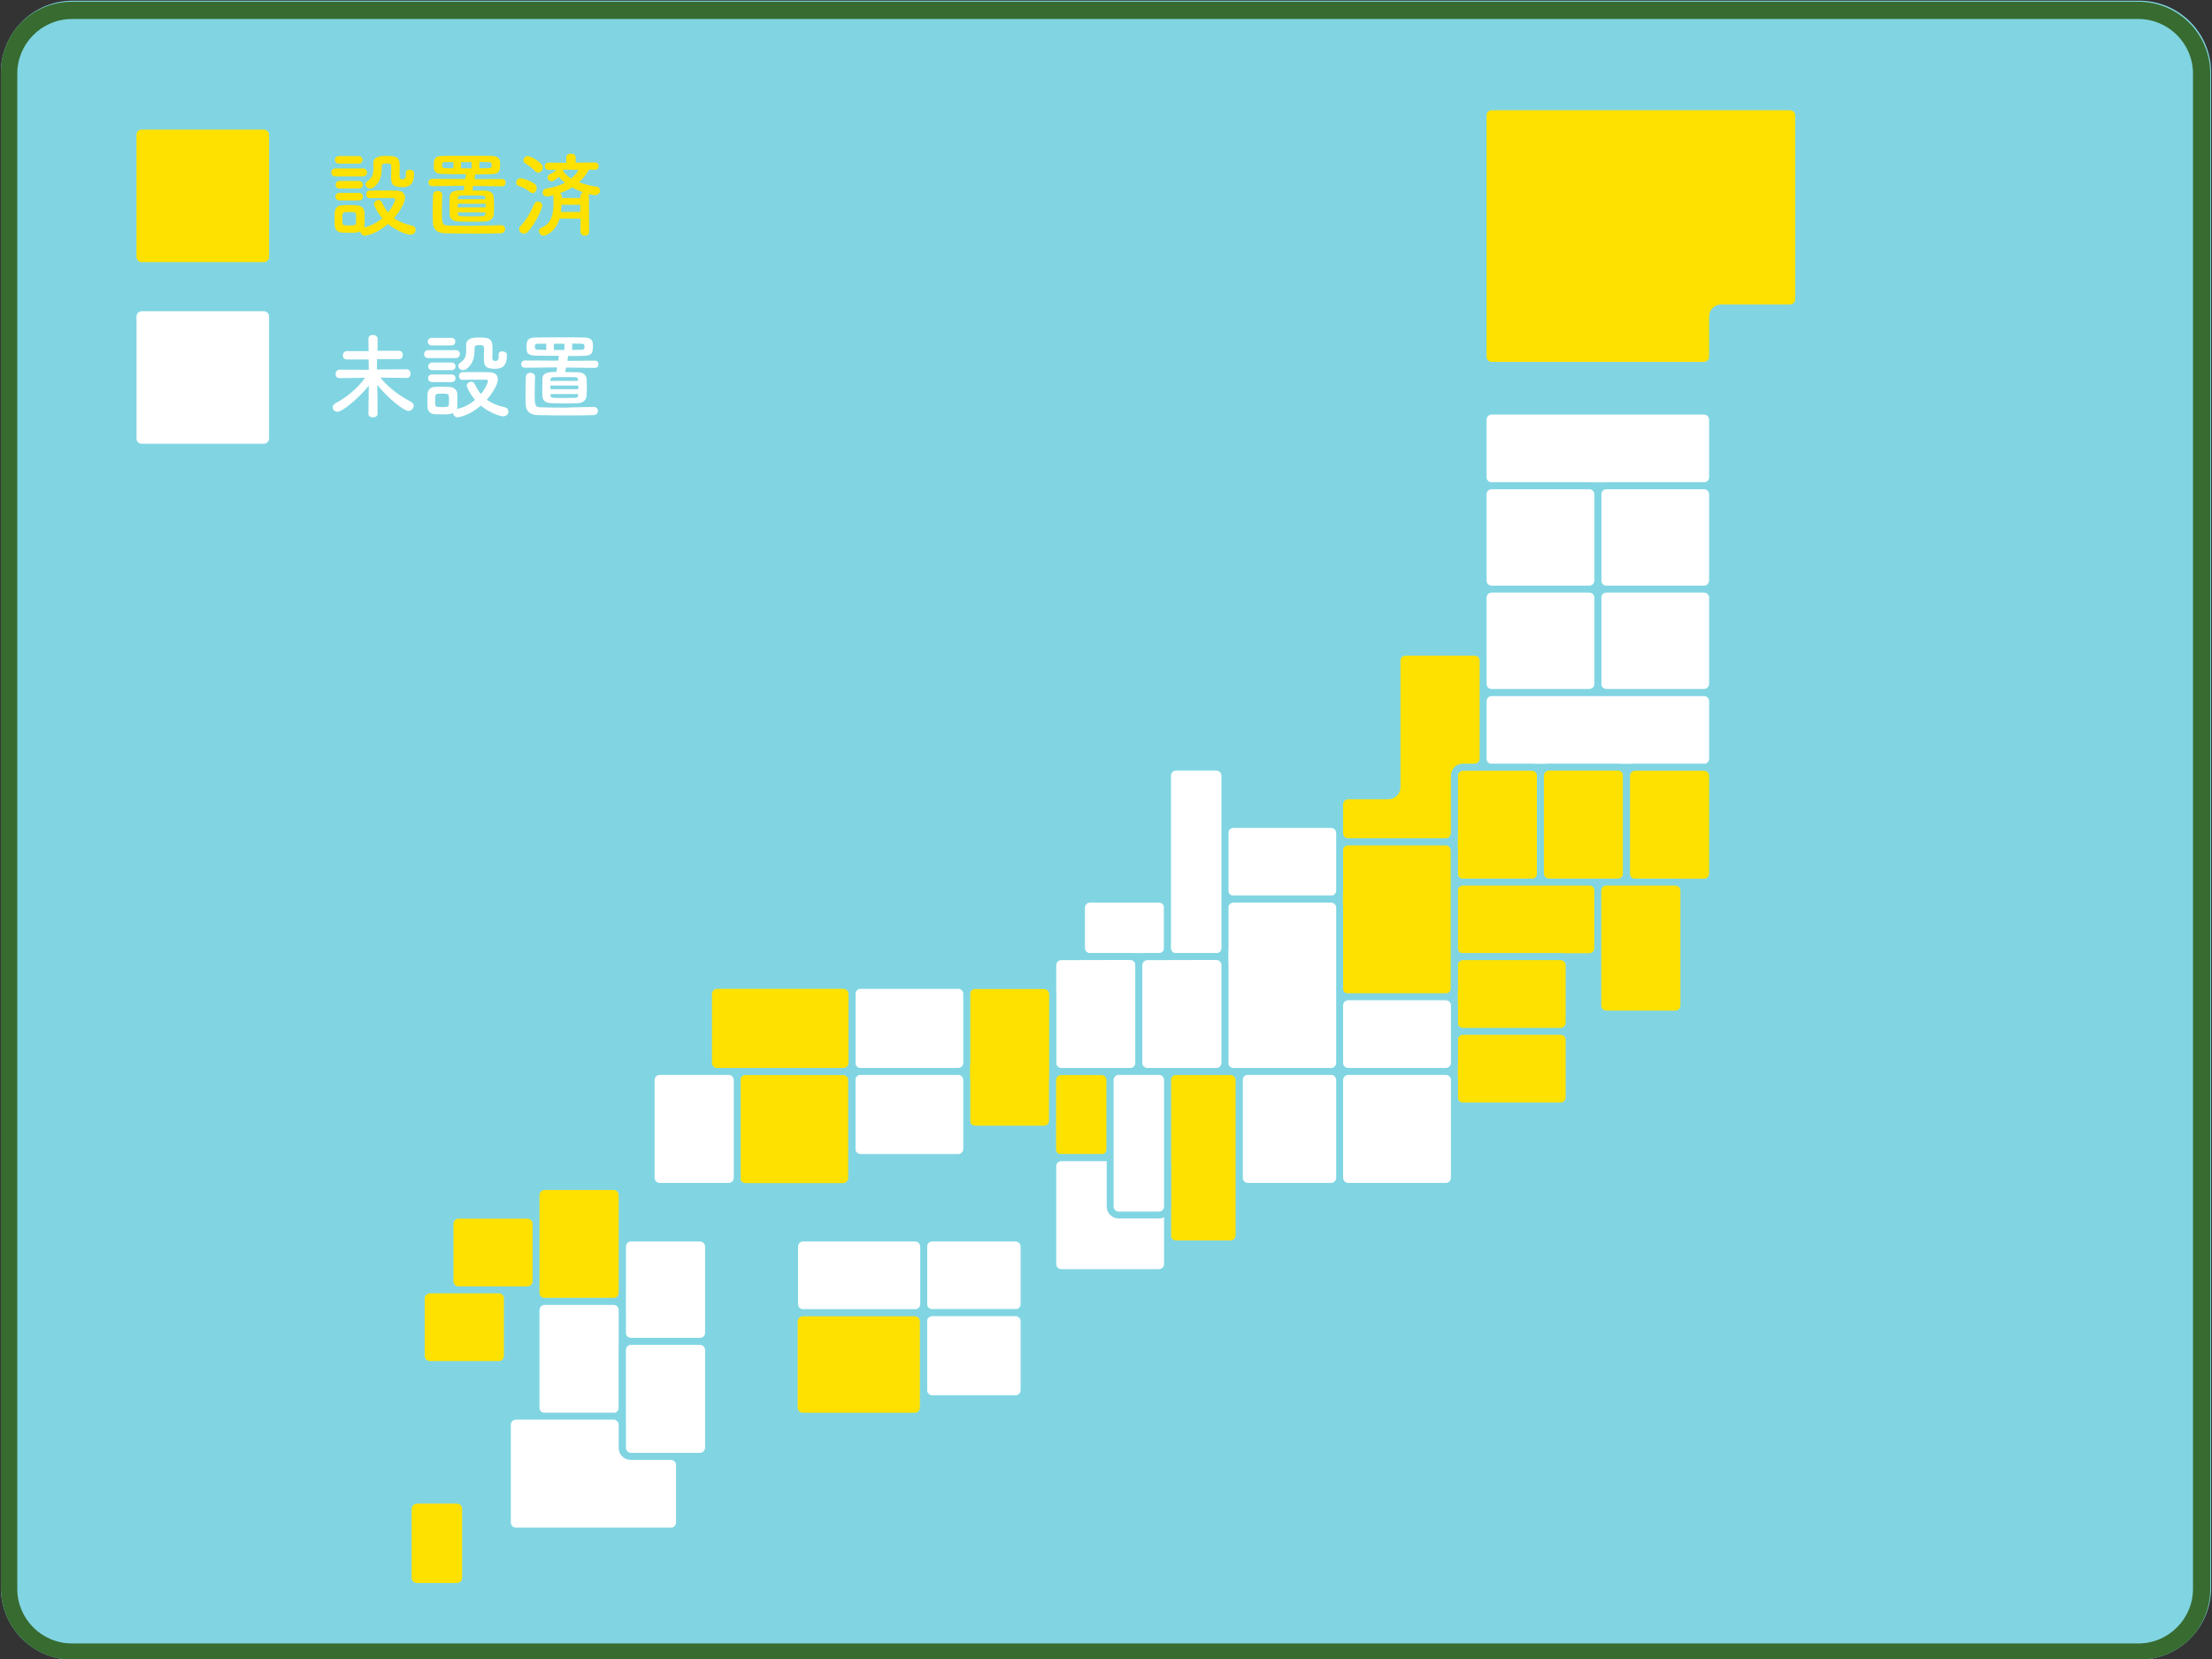 <?xml version="1.0" encoding="utf-8"?>
<!-- Generator: Adobe Illustrator 27.1.1, SVG Export Plug-In . SVG Version: 6.00 Build 0)  -->
<svg version="1.1" id="レイヤー_1" xmlns="http://www.w3.org/2000/svg" xmlns:xlink="http://www.w3.org/1999/xlink" x="0px"
	 y="0px" viewBox="0 0 1280 960" style="enable-background:new 0 0 1280 960;" xml:space="preserve">
<rect x="0" y="0" width="1280" height="960" fill="#333333" stroke="none"/>
<style type="text/css">
	.st0{clip-path:url(#SVGID_00000106127249080640524970000008458982822938488976_);fill:#81D5E2;}
	.st1{clip-path:url(#SVGID_00000088818248738746531930000011797586985526878598_);}
	.st2{fill:#040000;}
	.st3{clip-path:url(#SVGID_00000031208493823317316780000008779493500539951523_);}
	.st4{fill:#FFE100;}
	.st5{fill:#81D5E2;}
	.st6{clip-path:url(#SVGID_00000051349276633356757080000013241528885254088350_);}
	.st7{fill:#FFFFFF;}
	.st8{clip-path:url(#SVGID_00000141428691684135440750000001794839396996904883_);}
	.st9{clip-path:url(#SVGID_00000136412092894757757980000018067322051412283784_);}
	.st10{clip-path:url(#SVGID_00000157304459442852771870000014561627205805961653_);}
	.st11{clip-path:url(#SVGID_00000092447953341108303400000003230203326941737889_);}
	.st12{clip-path:url(#SVGID_00000037650375630694306560000001571345932148404149_);}
	.st13{clip-path:url(#SVGID_00000098217999049117143930000012754959707331710110_);}
	.st14{clip-path:url(#SVGID_00000121278282925561738740000011262695070642527668_);}
	.st15{clip-path:url(#SVGID_00000129178498519951144590000014765814937396918195_);}
	.st16{clip-path:url(#SVGID_00000168085125180812712820000011074462753845883574_);}
	.st17{clip-path:url(#SVGID_00000006681428845474800550000017834436088992136122_);}
	.st18{clip-path:url(#SVGID_00000113333200636505613920000006210117912619485092_);}
	.st19{clip-path:url(#SVGID_00000065032972222868517540000013654990093112789650_);}
	.st20{clip-path:url(#SVGID_00000026866977901160875150000015793409688432658826_);}
	.st21{clip-path:url(#SVGID_00000162331401000673060260000003947017663171649948_);}
	.st22{clip-path:url(#SVGID_00000158730578704409997140000007743034975425748117_);}
	.st23{clip-path:url(#SVGID_00000020376176893184703300000000392008517386707871_);}
	.st24{clip-path:url(#SVGID_00000118390763710366895970000011488256527186104242_);}
	.st25{clip-path:url(#SVGID_00000134939829367583012950000007922200179588610468_);}
	.st26{clip-path:url(#SVGID_00000176748236025627706400000017037661127659219346_);}
	.st27{clip-path:url(#SVGID_00000029039257236313297750000010530109600668317360_);}
	.st28{clip-path:url(#SVGID_00000021841478742718799500000004413067067605441685_);}
	.st29{clip-path:url(#SVGID_00000142142763945236984190000016482843134280012703_);}
	.st30{clip-path:url(#SVGID_00000139269215300842436290000014895611410739507338_);}
	.st31{clip-path:url(#SVGID_00000062910122475866004010000018097303476234060201_);}
	.st32{clip-path:url(#SVGID_00000062890305871193816270000014814228976579354000_);}
	.st33{clip-path:url(#SVGID_00000022543604112167711580000015997861264297560710_);}
	.st34{clip-path:url(#SVGID_00000047766696277250739950000018230735713830584711_);}
	.st35{clip-path:url(#SVGID_00000001627925542543597740000010079084793605622401_);}
	.st36{clip-path:url(#SVGID_00000067227894633750400930000008412870518255170440_);}
	.st37{clip-path:url(#SVGID_00000101100820488018610060000003023456051348451516_);}
	.st38{clip-path:url(#SVGID_00000113353385876380235420000011725219104438582443_);}
	.st39{clip-path:url(#SVGID_00000136371413951297533970000009105989231503707521_);}
	.st40{clip-path:url(#SVGID_00000002361181870404672920000008272548170960340882_);}
	.st41{clip-path:url(#SVGID_00000155848239832845318420000003896121403280595878_);}
	.st42{clip-path:url(#SVGID_00000015319829425838721490000011370816190242905228_);}
	.st43{clip-path:url(#SVGID_00000150072864282656209130000002765862265966049695_);}
	.st44{clip-path:url(#SVGID_00000181774598268718334060000003974896499790126237_);}
	.st45{clip-path:url(#SVGID_00000016767846223840151540000001147777061341768601_);}
	.st46{clip-path:url(#SVGID_00000028323101038494385940000012992509222416740492_);}
	.st47{clip-path:url(#SVGID_00000129184854024856140500000012015376203101705132_);}
	.st48{clip-path:url(#SVGID_00000031208548743076636750000005475351790672010921_);}
	.st49{clip-path:url(#SVGID_00000090994032089495722240000015764004762873028507_);}
	.st50{clip-path:url(#SVGID_00000180346795218970441230000018180705036423600534_);}
	.st51{clip-path:url(#SVGID_00000015314671679179041500000004336917430213039504_);}
	.st52{clip-path:url(#SVGID_00000023253635795224465870000001160446236611256481_);}
	.st53{clip-path:url(#SVGID_00000152972800983428294080000010405553867974165951_);fill:#376B30;}
</style>
<g>
	<g>
		<g>
			<g>
				<defs>
					<path id="SVGID_1_" d="M1237.9,960.4H42.1c-23,0-41.6-18.6-41.6-41.6V42c0-23,18.6-41.6,41.6-41.6h1195.8
						c23,0,41.6,18.6,41.6,41.6v876.8C1279.5,941.8,1260.9,960.4,1237.9,960.4z"/>
				</defs>
				<clipPath id="SVGID_00000170245955672999457030000001366057331764184708_">
					<use xlink:href="#SVGID_1_"  style="overflow:visible;"/>
				</clipPath>
				
					<rect y="-60" style="clip-path:url(#SVGID_00000170245955672999457030000001366057331764184708_);fill:#81D5E2;" width="1280" height="1080.8"/>
			</g>
		</g>
	</g>
	<g>
		<g>
			<g>
				<defs>
					<path id="SVGID_00000165235529145307642370000003377989987513462710_" d="M1237.9,960.4H42.1c-23,0-41.6-18.6-41.6-41.6V42
						c0-23,18.6-41.6,41.6-41.6h1195.8c23,0,41.6,18.6,41.6,41.6v876.8C1279.5,941.8,1260.9,960.4,1237.9,960.4z"/>
				</defs>
				<clipPath id="SVGID_00000027576744540653123310000011443739475168563104_">
					<use xlink:href="#SVGID_00000165235529145307642370000003377989987513462710_"  style="overflow:visible;"/>
				</clipPath>
				<g style="clip-path:url(#SVGID_00000027576744540653123310000011443739475168563104_);">
					<rect x="1300" y="189.7" class="st2" width="1600" height="0.8"/>
				</g>
			</g>
		</g>
	</g>
	<g>
		<g>
			<g>
				<defs>
					<path id="SVGID_00000000202023067085654870000003457590665321184657_" d="M1237.9,960.4H42.1c-23,0-41.6-18.6-41.6-41.6V42
						c0-23,18.6-41.6,41.6-41.6h1195.8c23,0,41.6,18.6,41.6,41.6v876.8C1279.5,941.8,1260.9,960.4,1237.9,960.4z"/>
				</defs>
				<clipPath id="SVGID_00000166640511087786629910000000790024283713757363_">
					<use xlink:href="#SVGID_00000000202023067085654870000003457590665321184657_"  style="overflow:visible;"/>
				</clipPath>
				<g style="clip-path:url(#SVGID_00000166640511087786629910000000790024283713757363_);">
					<path class="st4" d="M863.2,61.8c-2.8,0-5,2.2-5,5v139.6c0,2.8,2.2,5,5,5H986c2.8,0,5-2.2,5-5v-23.2c0-2.8,2.2-5,5-5h39.8
						c2.8,0,5-2.2,5-5V66.8c0-2.8-2.2-5-5-5C1035.8,61.8,863.2,61.8,863.2,61.8z"/>
					<path class="st5" d="M986,213.3H863.2c-3.9,0-7-3.1-7-7V66.8c0-3.9,3.1-7,7-7h172.7c3.9,0,7,3.1,7,7v106.3c0,3.9-3.1,7-7,7H996
						c-1.7,0-3,1.3-3,3v23.2C993,210.2,989.9,213.3,986,213.3z M863.2,63.8c-1.7,0-3,1.3-3,3v139.6c0,1.7,1.3,3,3,3H986
						c1.7,0,3-1.3,3-3v-23.2c0-3.9,3.1-7,7-7h39.8c1.7,0,3-1.3,3-3V66.8c0-1.7-1.3-3-3-3C1035.8,63.8,863.2,63.8,863.2,63.8z"/>
				</g>
			</g>
		</g>
	</g>
	<g>
		<g>
			<g>
				<defs>
					<path id="SVGID_00000022561487342030252840000012381335589198901155_" d="M1237.9,960.4H42.1c-23,0-41.6-18.6-41.6-41.6V42
						c0-23,18.6-41.6,41.6-41.6h1195.8c23,0,41.6,18.6,41.6,41.6v876.8C1279.5,941.8,1260.9,960.4,1237.9,960.4z"/>
				</defs>
				<clipPath id="SVGID_00000120555146624764267160000017858855506976939908_">
					<use xlink:href="#SVGID_00000022561487342030252840000012381335589198901155_"  style="overflow:visible;"/>
				</clipPath>
				<g style="clip-path:url(#SVGID_00000120555146624764267160000017858855506976939908_);">
					<path class="st7" d="M991,276.1c0,2.8-2.2,5-5,5H863.2c-2.8,0-5-2.2-5-5v-33.2c0-2.8,2.2-5,5-5H986c2.8,0,5,2.2,5,5V276.1z"/>
					<path class="st5" d="M986,283.1H863.2c-3.9,0-7-3.1-7-7v-33.2c0-3.9,3.1-7,7-7H986c3.9,0,7,3.1,7,7v33.2
						C993,280,989.9,283.1,986,283.1z M863.2,239.9c-1.7,0-3,1.3-3,3v33.2c0,1.7,1.3,3,3,3H986c1.7,0,3-1.3,3-3v-33.2
						c0-1.7-1.3-3-3-3L863.2,239.9L863.2,239.9z"/>
				</g>
			</g>
		</g>
	</g>
	<g>
		<g>
			<g>
				<defs>
					<path id="SVGID_00000116219622162484862500000010224540551836399755_" d="M1237.9,960.4H42.1c-23,0-41.6-18.6-41.6-41.6V42
						c0-23,18.6-41.6,41.6-41.6h1195.8c23,0,41.6,18.6,41.6,41.6v876.8C1279.5,941.8,1260.9,960.4,1237.9,960.4z"/>
				</defs>
				<clipPath id="SVGID_00000048463271441086280410000010170775660218513059_">
					<use xlink:href="#SVGID_00000116219622162484862500000010224540551836399755_"  style="overflow:visible;"/>
				</clipPath>
				<g style="clip-path:url(#SVGID_00000048463271441086280410000010170775660218513059_);">
					<path class="st7" d="M991,335.9c0,2.8-2.2,5-5,5h-56.4c-2.8,0-5-2.2-5-5v-49.8c0-2.8,2.2-5,5-5H986c2.8,0,5,2.2,5,5V335.9z"/>
					<path class="st5" d="M986,342.9h-56.4c-3.9,0-7-3.1-7-7v-49.8c0-3.9,3.1-7,7-7H986c3.9,0,7,3.1,7,7v49.8
						C993,339.8,989.9,342.9,986,342.9z M929.6,283.1c-1.7,0-3,1.3-3,3v49.8c0,1.7,1.3,3,3,3H986c1.7,0,3-1.3,3-3v-49.8
						c0-1.7-1.3-3-3-3H929.6z"/>
				</g>
			</g>
		</g>
	</g>
	<g>
		<g>
			<g>
				<defs>
					<path id="SVGID_00000083774689056170319990000006152955589953791417_" d="M1237.9,960.4H42.1c-23,0-41.6-18.6-41.6-41.6V42
						c0-23,18.6-41.6,41.6-41.6h1195.8c23,0,41.6,18.6,41.6,41.6v876.8C1279.5,941.8,1260.9,960.4,1237.9,960.4z"/>
				</defs>
				<clipPath id="SVGID_00000058557242320027232520000007727995488553992869_">
					<use xlink:href="#SVGID_00000083774689056170319990000006152955589953791417_"  style="overflow:visible;"/>
				</clipPath>
				<g style="clip-path:url(#SVGID_00000058557242320027232520000007727995488553992869_);">
					<path class="st7" d="M924.6,335.9c0,2.8-2.2,5-5,5h-56.4c-2.8,0-5-2.2-5-5v-49.8c0-2.8,2.2-5,5-5h56.4c2.8,0,5,2.2,5,5V335.9
						L924.6,335.9z"/>
					<path class="st5" d="M919.6,342.9h-56.4c-3.9,0-7-3.1-7-7v-49.8c0-3.9,3.1-7,7-7h56.4c3.9,0,7,3.1,7,7v49.8
						C926.6,339.8,923.5,342.9,919.6,342.9z M863.2,283.1c-1.7,0-3,1.3-3,3v49.8c0,1.7,1.3,3,3,3h56.4c1.7,0,3-1.3,3-3v-49.8
						c0-1.7-1.3-3-3-3H863.2z"/>
				</g>
			</g>
		</g>
	</g>
	<g>
		<g>
			<g>
				<defs>
					<path id="SVGID_00000090987381704579069610000008437106558886091679_" d="M1237.9,960.4H42.1c-23,0-41.6-18.6-41.6-41.6V42
						c0-23,18.6-41.6,41.6-41.6h1195.8c23,0,41.6,18.6,41.6,41.6v876.8C1279.5,941.8,1260.9,960.4,1237.9,960.4z"/>
				</defs>
				<clipPath id="SVGID_00000078767141175770129280000016417596054988825479_">
					<use xlink:href="#SVGID_00000090987381704579069610000008437106558886091679_"  style="overflow:visible;"/>
				</clipPath>
				<g style="clip-path:url(#SVGID_00000078767141175770129280000016417596054988825479_);">
					<path class="st7" d="M991,395.7c0,2.8-2.2,5-5,5h-56.4c-2.8,0-5-2.2-5-5v-49.8c0-2.8,2.2-5,5-5H986c2.8,0,5,2.2,5,5V395.7z"/>
					<path class="st5" d="M986,402.7h-56.4c-3.9,0-7-3.1-7-7v-49.8c0-3.9,3.1-7,7-7H986c3.9,0,7,3.1,7,7v49.8
						C993,399.6,989.9,402.7,986,402.7z M929.6,342.9c-1.7,0-3,1.3-3,3v49.8c0,1.7,1.3,3,3,3H986c1.7,0,3-1.3,3-3v-49.8
						c0-1.7-1.3-3-3-3H929.6z"/>
				</g>
			</g>
		</g>
	</g>
	<g>
		<g>
			<g>
				<defs>
					<path id="SVGID_00000076580779065367308600000014183075841804281275_" d="M1237.9,960.4H42.1c-23,0-41.6-18.6-41.6-41.6V42
						c0-23,18.6-41.6,41.6-41.6h1195.8c23,0,41.6,18.6,41.6,41.6v876.8C1279.5,941.8,1260.9,960.4,1237.9,960.4z"/>
				</defs>
				<clipPath id="SVGID_00000124133169399721611220000017444706767419299968_">
					<use xlink:href="#SVGID_00000076580779065367308600000014183075841804281275_"  style="overflow:visible;"/>
				</clipPath>
				<g style="clip-path:url(#SVGID_00000124133169399721611220000017444706767419299968_);">
					<path class="st7" d="M924.6,395.7c0,2.8-2.2,5-5,5h-56.4c-2.8,0-5-2.2-5-5v-49.8c0-2.8,2.2-5,5-5h56.4c2.8,0,5,2.2,5,5V395.7
						L924.6,395.7z"/>
					<path class="st5" d="M919.6,402.7h-56.4c-3.9,0-7-3.1-7-7v-49.8c0-3.9,3.1-7,7-7h56.4c3.9,0,7,3.1,7,7v49.8
						C926.6,399.6,923.5,402.7,919.6,402.7z M863.2,342.9c-1.7,0-3,1.3-3,3v49.8c0,1.7,1.3,3,3,3h56.4c1.7,0,3-1.3,3-3v-49.8
						c0-1.7-1.3-3-3-3H863.2z"/>
				</g>
			</g>
		</g>
	</g>
	<g>
		<g>
			<g>
				<defs>
					<path id="SVGID_00000179619581014575124660000009298243315923771809_" d="M1237.9,960.4H42.1c-23,0-41.6-18.6-41.6-41.6V42
						c0-23,18.6-41.6,41.6-41.6h1195.8c23,0,41.6,18.6,41.6,41.6v876.8C1279.5,941.8,1260.9,960.4,1237.9,960.4z"/>
				</defs>
				<clipPath id="SVGID_00000047750322594450573910000010521192568611130759_">
					<use xlink:href="#SVGID_00000179619581014575124660000009298243315923771809_"  style="overflow:visible;"/>
				</clipPath>
				<g style="clip-path:url(#SVGID_00000047750322594450573910000010521192568611130759_);">
					<path class="st7" d="M991,439c0,2.8-2.2,5-5,5H863.2c-2.8,0-5-2.2-5-5v-33.2c0-2.8,2.2-5,5-5H986c2.8,0,5,2.2,5,5V439z"/>
					<path class="st5" d="M986,446H863.2c-3.9,0-7-3.1-7-7v-33.2c0-3.9,3.1-7,7-7H986c3.9,0,7,3.1,7,7V439
						C993,442.8,989.9,446,986,446z M863.2,402.8c-1.7,0-3,1.3-3,3V439c0,1.7,1.3,3,3,3H986c1.7,0,3-1.3,3-3v-33.2c0-1.7-1.3-3-3-3
						H863.2z"/>
				</g>
			</g>
		</g>
	</g>
	<g>
		<g>
			<g>
				<defs>
					<path id="SVGID_00000069399464842123466870000012761020164298556599_" d="M1237.9,960.4H42.1c-23,0-41.6-18.6-41.6-41.6V42
						c0-23,18.6-41.6,41.6-41.6h1195.8c23,0,41.6,18.6,41.6,41.6v876.8C1279.5,941.8,1260.9,960.4,1237.9,960.4z"/>
				</defs>
				<clipPath id="SVGID_00000148646801528717072920000006489315758459622301_">
					<use xlink:href="#SVGID_00000069399464842123466870000012761020164298556599_"  style="overflow:visible;"/>
				</clipPath>
				<g style="clip-path:url(#SVGID_00000148646801528717072920000006489315758459622301_);">
					<path class="st4" d="M891.4,505.4c0,2.8-2.2,5-5,5h-39.8c-2.8,0-5-2.2-5-5V449c0-2.8,2.2-5,5-5h39.8c2.8,0,5,2.2,5,5V505.4z"/>
					<path class="st5" d="M886.4,512.4h-39.8c-3.9,0-7-3.1-7-7V449c0-3.9,3.1-7,7-7h39.8c3.9,0,7,3.1,7,7v56.5
						C893.4,509.3,890.2,512.4,886.4,512.4z M846.6,446c-1.7,0-3,1.3-3,3v56.5c0,1.7,1.3,3,3,3h39.8c1.7,0,3-1.3,3-3V449
						c0-1.7-1.3-3-3-3H846.6z"/>
				</g>
			</g>
		</g>
	</g>
	<g>
		<g>
			<g>
				<defs>
					<path id="SVGID_00000054967409409760103240000000014736630377193122_" d="M1237.9,960.4H42.1c-23,0-41.6-18.6-41.6-41.6V42
						c0-23,18.6-41.6,41.6-41.6h1195.8c23,0,41.6,18.6,41.6,41.6v876.8C1279.5,941.8,1260.9,960.4,1237.9,960.4z"/>
				</defs>
				<clipPath id="SVGID_00000104693882619086887280000012546176962635697577_">
					<use xlink:href="#SVGID_00000054967409409760103240000000014736630377193122_"  style="overflow:visible;"/>
				</clipPath>
				<g style="clip-path:url(#SVGID_00000104693882619086887280000012546176962635697577_);">
					<path class="st4" d="M941.2,505.4c0,2.8-2.2,5-5,5h-39.8c-2.8,0-5-2.2-5-5v-56.5c0-2.8,2.2-5,5-5h39.8c2.8,0,5,2.2,5,5V505.4z"
						/>
					<path class="st5" d="M936.2,512.4h-39.8c-3.9,0-7-3.1-7-7v-56.5c0-3.9,3.1-7,7-7h39.8c3.9,0,7,3.1,7,7v56.5
						C943.2,509.2,940.1,512.4,936.2,512.4z M896.4,445.9c-1.7,0-3,1.3-3,3v56.5c0,1.7,1.3,3,3,3h39.8c1.7,0,3-1.3,3-3v-56.5
						c0-1.7-1.3-3-3-3H896.4z"/>
				</g>
			</g>
		</g>
	</g>
	<g>
		<g>
			<g>
				<defs>
					<path id="SVGID_00000121965094804378979910000007445964389563248309_" d="M1237.9,960.4H42.1c-23,0-41.6-18.6-41.6-41.6V42
						c0-23,18.6-41.6,41.6-41.6h1195.8c23,0,41.6,18.6,41.6,41.6v876.8C1279.5,941.8,1260.9,960.4,1237.9,960.4z"/>
				</defs>
				<clipPath id="SVGID_00000083789935839276777370000012166122639087660217_">
					<use xlink:href="#SVGID_00000121965094804378979910000007445964389563248309_"  style="overflow:visible;"/>
				</clipPath>
				<g style="clip-path:url(#SVGID_00000083789935839276777370000012166122639087660217_);">
					<path class="st4" d="M924.6,548.6c0,2.8-2.2,5-5,5h-73c-2.8,0-5-2.2-5-5v-33.2c0-2.8,2.2-5,5-5h73c2.8,0,5,2.2,5,5V548.6z"/>
					<path class="st5" d="M919.6,555.6h-73c-3.9,0-7-3.1-7-7v-33.2c0-3.9,3.1-7,7-7h73c3.9,0,7,3.1,7,7v33.2
						C926.6,552.5,923.4,555.6,919.6,555.6z M846.6,512.4c-1.7,0-3,1.3-3,3v33.2c0,1.7,1.3,3,3,3h73c1.7,0,3-1.3,3-3v-33.2
						c0-1.7-1.3-3-3-3H846.6L846.6,512.4z"/>
				</g>
			</g>
		</g>
	</g>
	<g>
		<g>
			<g>
				<defs>
					<path id="SVGID_00000137096858352932936860000016372110372573132949_" d="M1237.9,960.4H42.1c-23,0-41.6-18.6-41.6-41.6V42
						c0-23,18.6-41.6,41.6-41.6h1195.8c23,0,41.6,18.6,41.6,41.6v876.8C1279.5,941.8,1260.9,960.4,1237.9,960.4z"/>
				</defs>
				<clipPath id="SVGID_00000127045258487489037680000011053718472173936812_">
					<use xlink:href="#SVGID_00000137096858352932936860000016372110372573132949_"  style="overflow:visible;"/>
				</clipPath>
				<g style="clip-path:url(#SVGID_00000127045258487489037680000011053718472173936812_);">
					<path class="st4" d="M908,591.8c0,2.8-2.2,5-5,5h-56.4c-2.8,0-5-2.2-5-5v-33.2c0-2.8,2.2-5,5-5H903c2.8,0,5,2.2,5,5V591.8z"/>
					<path class="st5" d="M903,598.8h-56.4c-3.9,0-7-3.1-7-7v-33.2c0-3.9,3.1-7,7-7H903c3.9,0,7,3.1,7,7v33.2
						C910,595.7,906.8,598.8,903,598.8z M846.6,555.6c-1.7,0-3,1.3-3,3v33.2c0,1.7,1.3,3,3,3H903c1.7,0,3-1.3,3-3v-33.2
						c0-1.7-1.3-3-3-3H846.6z"/>
				</g>
			</g>
		</g>
	</g>
	<g>
		<g>
			<g>
				<defs>
					<path id="SVGID_00000170977409575701932820000006555739664177726140_" d="M1237.9,960.4H42.1c-23,0-41.6-18.6-41.6-41.6V42
						c0-23,18.6-41.6,41.6-41.6h1195.8c23,0,41.6,18.6,41.6,41.6v876.8C1279.5,941.8,1260.9,960.4,1237.9,960.4z"/>
				</defs>
				<clipPath id="SVGID_00000181070997122450601400000007804871823185611162_">
					<use xlink:href="#SVGID_00000170977409575701932820000006555739664177726140_"  style="overflow:visible;"/>
				</clipPath>
				<g style="clip-path:url(#SVGID_00000181070997122450601400000007804871823185611162_);">
					<path class="st4" d="M991,505.4c0,2.8-2.2,5-5,5h-39.8c-2.8,0-5-2.2-5-5V449c0-2.8,2.2-5,5-5H986c2.8,0,5,2.2,5,5V505.4z"/>
					<path class="st5" d="M986,512.4h-39.8c-3.9,0-7-3.1-7-7V449c0-3.9,3.1-7,7-7H986c3.9,0,7,3.1,7,7v56.5
						C993,509.3,989.9,512.4,986,512.4z M946.2,446c-1.7,0-3,1.3-3,3v56.5c0,1.7,1.3,3,3,3H986c1.7,0,3-1.3,3-3V449c0-1.7-1.3-3-3-3
						H946.2z"/>
				</g>
			</g>
		</g>
	</g>
	<g>
		<g>
			<g>
				<defs>
					<path id="SVGID_00000153666515453900667720000003290522054565287607_" d="M1237.9,960.4H42.1c-23,0-41.6-18.6-41.6-41.6V42
						c0-23,18.6-41.6,41.6-41.6h1195.8c23,0,41.6,18.6,41.6,41.6v876.8C1279.5,941.8,1260.9,960.4,1237.9,960.4z"/>
				</defs>
				<clipPath id="SVGID_00000136394660266831552540000007338667732395469699_">
					<use xlink:href="#SVGID_00000153666515453900667720000003290522054565287607_"  style="overflow:visible;"/>
				</clipPath>
				<g style="clip-path:url(#SVGID_00000136394660266831552540000007338667732395469699_);">
					<path class="st4" d="M908,635.1c0,2.8-2.2,5-5,5h-56.4c-2.8,0-5-2.2-5-5v-33.2c0-2.8,2.2-5,5-5H903c2.8,0,5,2.2,5,5V635.1z"/>
					<path class="st5" d="M903,642.1h-56.4c-3.9,0-7-3.1-7-7v-33.2c0-3.9,3.1-7,7-7H903c3.9,0,7,3.1,7,7v33.2
						C910,638.9,906.8,642.1,903,642.1z M846.6,598.8c-1.7,0-3,1.3-3,3V635c0,1.7,1.3,3,3,3H903c1.7,0,3-1.3,3-3v-33.2
						c0-1.7-1.3-3-3-3H846.6z"/>
				</g>
			</g>
		</g>
	</g>
	<g>
		<g>
			<g>
				<defs>
					<path id="SVGID_00000008113715795373982200000010048478790880700859_" d="M1237.9,960.4H42.1c-23,0-41.6-18.6-41.6-41.6V42
						c0-23,18.6-41.6,41.6-41.6h1195.8c23,0,41.6,18.6,41.6,41.6v876.8C1279.5,941.8,1260.9,960.4,1237.9,960.4z"/>
				</defs>
				<clipPath id="SVGID_00000151536074093332087350000008428536170820908969_">
					<use xlink:href="#SVGID_00000008113715795373982200000010048478790880700859_"  style="overflow:visible;"/>
				</clipPath>
				<g style="clip-path:url(#SVGID_00000151536074093332087350000008428536170820908969_);">
					<path class="st4" d="M858.2,382.5c0-2.8-2.2-5-5-5h-39.8c-2.8,0-5,2.2-5,5v73.1c0,2.8-2.2,5-5,5h-23.2c-2.8,0-5,2.2-5,5v16.6
						c0,2.8,2.2,5,5,5h56.4c2.8,0,5-2.2,5-5V449c0-2.8,2.2-5,5-5h6.6c2.8,0,5-2.2,5-5V382.5z"/>
					<path class="st5" d="M836.6,489.1h-56.4c-3.9,0-7-3.1-7-7v-16.6c0-3.9,3.1-7,7-7h23.2c1.7,0,3-1.3,3-3v-73.1c0-3.9,3.1-7,7-7
						h39.8c3.9,0,7,3.1,7,7v56.5c0,3.9-3.1,7-7,7h-6.6c-1.7,0-3,1.3-3,3v33.2C843.6,486,840.5,489.1,836.6,489.1z M780.2,462.5
						c-1.7,0-3,1.3-3,3v16.6c0,1.7,1.3,3,3,3h56.4c1.7,0,3-1.3,3-3v-33.2c0-3.9,3.1-7,7-7h6.6c1.7,0,3-1.3,3-3v-56.5
						c0-1.7-1.3-3-3-3h-39.8c-1.7,0-3,1.3-3,3v73.1c0,3.9-3.1,7-7,7H780.2z"/>
				</g>
			</g>
		</g>
	</g>
	<g>
		<g>
			<g>
				<defs>
					<path id="SVGID_00000058574060382431650600000004616638301425440957_" d="M1237.9,960.4H42.1c-23,0-41.6-18.6-41.6-41.6V42
						c0-23,18.6-41.6,41.6-41.6h1195.8c23,0,41.6,18.6,41.6,41.6v876.8C1279.5,941.8,1260.9,960.4,1237.9,960.4z"/>
				</defs>
				<clipPath id="SVGID_00000162330416501556876460000011809004571693633187_">
					<use xlink:href="#SVGID_00000058574060382431650600000004616638301425440957_"  style="overflow:visible;"/>
				</clipPath>
				<g style="clip-path:url(#SVGID_00000162330416501556876460000011809004571693633187_);">
					<path class="st4" d="M841.6,571.9c0,2.8-2.2,5-5,5h-56.4c-2.8,0-5-2.2-5-5v-79.7c0-2.8,2.2-5,5-5h56.4c2.8,0,5,2.2,5,5V571.9z"
						/>
					<path class="st5" d="M836.6,578.9h-56.4c-3.9,0-7-3.1-7-7v-79.7c0-3.9,3.1-7,7-7h56.4c3.9,0,7,3.1,7,7v79.7
						C843.6,575.8,840.4,578.9,836.6,578.9z M780.1,489.2c-1.7,0-3,1.3-3,3v79.7c0,1.7,1.3,3,3,3h56.4c1.7,0,3-1.3,3-3v-79.7
						c0-1.7-1.3-3-3-3H780.1z"/>
				</g>
			</g>
		</g>
	</g>
	<g>
		<g>
			<g>
				<defs>
					<path id="SVGID_00000008870829958697954690000012590384111263692968_" d="M1237.9,960.4H42.1c-23,0-41.6-18.6-41.6-41.6V42
						c0-23,18.6-41.6,41.6-41.6h1195.8c23,0,41.6,18.6,41.6,41.6v876.8C1279.5,941.8,1260.9,960.4,1237.9,960.4z"/>
				</defs>
				<clipPath id="SVGID_00000178916231233200950110000015298249728979419314_">
					<use xlink:href="#SVGID_00000008870829958697954690000012590384111263692968_"  style="overflow:visible;"/>
				</clipPath>
				<g style="clip-path:url(#SVGID_00000178916231233200950110000015298249728979419314_);">
					<path class="st7" d="M841.6,615c0,2.8-2.2,5-5,5h-56.4c-2.8,0-5-2.2-5-5v-33.2c0-2.8,2.2-5,5-5h56.4c2.8,0,5,2.2,5,5V615z"/>
					<path class="st5" d="M836.6,622h-56.4c-3.9,0-7-3.1-7-7v-33.2c0-3.9,3.1-7,7-7h56.4c3.9,0,7,3.1,7,7V615
						C843.6,618.9,840.5,622,836.6,622z M780.2,578.8c-1.7,0-3,1.3-3,3V615c0,1.7,1.3,3,3,3h56.4c1.7,0,3-1.3,3-3v-33.2
						c0-1.7-1.3-3-3-3H780.2z"/>
				</g>
			</g>
		</g>
	</g>
	<g>
		<g>
			<g>
				<defs>
					<path id="SVGID_00000160159109204574665720000008342263085569164443_" d="M1237.9,960.4H42.1c-23,0-41.6-18.6-41.6-41.6V42
						c0-23,18.6-41.6,41.6-41.6h1195.8c23,0,41.6,18.6,41.6,41.6v876.8C1279.5,941.8,1260.9,960.4,1237.9,960.4z"/>
				</defs>
				<clipPath id="SVGID_00000012453743163278635560000008625926877040455084_">
					<use xlink:href="#SVGID_00000160159109204574665720000008342263085569164443_"  style="overflow:visible;"/>
				</clipPath>
				<g style="clip-path:url(#SVGID_00000012453743163278635560000008625926877040455084_);">
					<path class="st7" d="M841.6,681.5c0,2.8-2.2,5-5,5h-56.4c-2.8,0-5-2.2-5-5V625c0-2.8,2.2-5,5-5h56.4c2.8,0,5,2.2,5,5V681.5z"/>
					<path class="st5" d="M836.6,688.5h-56.4c-3.9,0-7-3.1-7-7V625c0-3.9,3.1-7,7-7h56.4c3.9,0,7,3.1,7,7v56.5
						C843.6,685.3,840.5,688.5,836.6,688.5z M780.2,622c-1.7,0-3,1.3-3,3v56.5c0,1.7,1.3,3,3,3h56.4c1.7,0,3-1.3,3-3V625
						c0-1.7-1.3-3-3-3H780.2L780.2,622z"/>
				</g>
			</g>
		</g>
	</g>
	<g>
		<g>
			<g>
				<defs>
					<path id="SVGID_00000163792099747944230630000008818323168834476449_" d="M1237.9,960.4H42.1c-23,0-41.6-18.6-41.6-41.6V42
						c0-23,18.6-41.6,41.6-41.6h1195.8c23,0,41.6,18.6,41.6,41.6v876.8C1279.5,941.8,1260.9,960.4,1237.9,960.4z"/>
				</defs>
				<clipPath id="SVGID_00000063608631073107122000000015144598885180679569_">
					<use xlink:href="#SVGID_00000163792099747944230630000008818323168834476449_"  style="overflow:visible;"/>
				</clipPath>
				<g style="clip-path:url(#SVGID_00000063608631073107122000000015144598885180679569_);">
					<path class="st7" d="M675.6,548.6c0,2.8-2.2,5-5,5h-39.8c-2.8,0-5-2.2-5-5v-23.2c0-2.8,2.2-5,5-5h39.8c2.8,0,5,2.2,5,5V548.6z"
						/>
					<path class="st5" d="M670.6,555.6h-39.8c-3.9,0-7-3.1-7-7v-23.2c0-3.9,3.1-7,7-7h39.8c3.9,0,7,3.1,7,7v23.2
						C677.6,552.4,674.4,555.6,670.6,555.6z M630.8,522.3c-1.7,0-3,1.3-3,3v23.2c0,1.7,1.3,3,3,3h39.8c1.7,0,3-1.3,3-3v-23.2
						c0-1.7-1.3-3-3-3H630.8z"/>
				</g>
			</g>
		</g>
	</g>
	<g>
		<g>
			<g>
				<defs>
					<path id="SVGID_00000137108350817502258020000007500809469884457400_" d="M1237.9,960.4H42.1c-23,0-41.6-18.6-41.6-41.6V42
						c0-23,18.6-41.6,41.6-41.6h1195.8c23,0,41.6,18.6,41.6,41.6v876.8C1279.5,941.8,1260.9,960.4,1237.9,960.4z"/>
				</defs>
				<clipPath id="SVGID_00000137121516927950824950000007569323316805559937_">
					<use xlink:href="#SVGID_00000137108350817502258020000007500809469884457400_"  style="overflow:visible;"/>
				</clipPath>
				<g style="clip-path:url(#SVGID_00000137121516927950824950000007569323316805559937_);">
					<path class="st7" d="M775.2,515.3c0,2.8-2.2,5-5,5h-56.4c-2.8,0-5-2.2-5-5v-33.2c0-2.8,2.2-5,5-5h56.4c2.8,0,5,2.2,5,5V515.3
						L775.2,515.3z"/>
					<path class="st5" d="M770.2,522.3h-56.4c-3.9,0-7-3.1-7-7v-33.2c0-3.9,3.1-7,7-7h56.4c3.9,0,7,3.1,7,7v33.2
						C777.2,519.2,774,522.3,770.2,522.3z M713.8,479.1c-1.7,0-3,1.3-3,3v33.2c0,1.7,1.3,3,3,3h56.4c1.7,0,3-1.3,3-3v-33.2
						c0-1.7-1.3-3-3-3L713.8,479.1L713.8,479.1z"/>
				</g>
			</g>
		</g>
	</g>
	<g>
		<g>
			<g>
				<defs>
					<path id="SVGID_00000010297211523589645400000002595541890353599412_" d="M1237.9,960.4H42.1c-23,0-41.6-18.6-41.6-41.6V42
						c0-23,18.6-41.6,41.6-41.6h1195.8c23,0,41.6,18.6,41.6,41.6v876.8C1279.5,941.8,1260.9,960.4,1237.9,960.4z"/>
				</defs>
				<clipPath id="SVGID_00000036246902658414119370000001567645950824141961_">
					<use xlink:href="#SVGID_00000010297211523589645400000002595541890353599412_"  style="overflow:visible;"/>
				</clipPath>
				<g style="clip-path:url(#SVGID_00000036246902658414119370000001567645950824141961_);">
					<path class="st7" d="M775.2,615c0,2.8-2.2,5-5,5h-56.4c-2.8,0-5-2.2-5-5v-89.7c0-2.8,2.2-5,5-5h56.4c2.8,0,5,2.2,5,5V615
						L775.2,615z"/>
					<path class="st5" d="M770.2,622h-56.4c-3.9,0-7-3.1-7-7v-89.7c0-3.9,3.1-7,7-7h56.4c3.9,0,7,3.1,7,7V615
						C777.2,618.9,774,622,770.2,622z M713.8,522.3c-1.7,0-3,1.3-3,3V615c0,1.7,1.3,3,3,3h56.4c1.7,0,3-1.3,3-3v-89.7
						c0-1.7-1.3-3-3-3H713.8z"/>
				</g>
			</g>
		</g>
	</g>
	<g>
		<g>
			<g>
				<defs>
					<path id="SVGID_00000041290417072361633980000013244173965173417607_" d="M1237.9,960.4H42.1c-23,0-41.6-18.6-41.6-41.6V42
						c0-23,18.6-41.6,41.6-41.6h1195.8c23,0,41.6,18.6,41.6,41.6v876.8C1279.5,941.8,1260.9,960.4,1237.9,960.4z"/>
				</defs>
				<clipPath id="SVGID_00000178921466149094472680000010452058022160849286_">
					<use xlink:href="#SVGID_00000041290417072361633980000013244173965173417607_"  style="overflow:visible;"/>
				</clipPath>
				<g style="clip-path:url(#SVGID_00000178921466149094472680000010452058022160849286_);">
					<path class="st7" d="M775.2,681.5c0,2.8-2.2,5-5,5h-48.1c-2.8,0-5-2.2-5-5V625c0-2.8,2.2-5,5-5h48.1c2.8,0,5,2.2,5,5V681.5z"/>
					<path class="st5" d="M770.2,688.5h-48.1c-3.9,0-7-3.1-7-7V625c0-3.9,3.1-7,7-7h48.1c3.9,0,7,3.1,7,7v56.5
						C777.2,685.3,774,688.5,770.2,688.5z M722.1,622c-1.7,0-3,1.3-3,3v56.5c0,1.7,1.3,3,3,3h48.1c1.7,0,3-1.3,3-3V625
						c0-1.7-1.3-3-3-3H722.1L722.1,622z"/>
				</g>
			</g>
		</g>
	</g>
	<g>
		<g>
			<g>
				<defs>
					<path id="SVGID_00000065038114083614890500000007982787896043744410_" d="M1237.9,960.4H42.1c-23,0-41.6-18.6-41.6-41.6V42
						c0-23,18.6-41.6,41.6-41.6h1195.8c23,0,41.6,18.6,41.6,41.6v876.8C1279.5,941.8,1260.9,960.4,1237.9,960.4z"/>
				</defs>
				<clipPath id="SVGID_00000011028905110496492880000018256146574019980680_">
					<use xlink:href="#SVGID_00000065038114083614890500000007982787896043744410_"  style="overflow:visible;"/>
				</clipPath>
				<g style="clip-path:url(#SVGID_00000011028905110496492880000018256146574019980680_);">
					<path class="st4" d="M717,714.8c0,2.8-2.2,5-5,5h-31.5c-2.8,0-5-2.2-5-5v-89.7c0-2.8,2.2-5,5-5H712c2.8,0,5,2.2,5,5V714.8z"/>
					<path class="st5" d="M712,721.8h-31.5c-3.9,0-7-3.1-7-7v-89.7c0-3.9,3.1-7,7-7H712c3.9,0,7,3.1,7,7v89.7
						C719,718.7,715.9,721.8,712,721.8z M680.5,622.1c-1.7,0-3,1.3-3,3v89.7c0,1.7,1.3,3,3,3H712c1.7,0,3-1.3,3-3v-89.7
						c0-1.7-1.3-3-3-3H680.5z"/>
				</g>
			</g>
		</g>
	</g>
	<g>
		<g>
			<g>
				<defs>
					<path id="SVGID_00000075857756730235066760000013920707317052015236_" d="M1237.9,960.4H42.1c-23,0-41.6-18.6-41.6-41.6V42
						c0-23,18.6-41.6,41.6-41.6h1195.8c23,0,41.6,18.6,41.6,41.6v876.8C1279.5,941.8,1260.9,960.4,1237.9,960.4z"/>
				</defs>
				<clipPath id="SVGID_00000074402305608692311320000006598446428356911774_">
					<use xlink:href="#SVGID_00000075857756730235066760000013920707317052015236_"  style="overflow:visible;"/>
				</clipPath>
				<g style="clip-path:url(#SVGID_00000074402305608692311320000006598446428356911774_);">
					<path class="st7" d="M708.8,548.6c0,2.8-2.2,5-5,5h-23.2c-2.8,0-5-2.2-5-5v-99.7c0-2.8,2.2-5,5-5h23.2c2.8,0,5,2.2,5,5V548.6z"
						/>
					<path class="st5" d="M703.8,555.6h-23.2c-3.9,0-7-3.1-7-7v-99.7c0-3.9,3.1-7,7-7h23.2c3.9,0,7,3.1,7,7v99.7
						C710.8,552.4,707.6,555.6,703.8,555.6z M680.6,445.9c-1.7,0-3,1.3-3,3v99.7c0,1.7,1.3,3,3,3h23.2c1.7,0,3-1.3,3-3v-99.7
						c0-1.7-1.3-3-3-3L680.6,445.9L680.6,445.9z"/>
				</g>
			</g>
		</g>
	</g>
	<g>
		<g>
			<g>
				<defs>
					<path id="SVGID_00000052822004783697632640000017791879291908240297_" d="M1237.9,960.4H42.1c-23,0-41.6-18.6-41.6-41.6V42
						c0-23,18.6-41.6,41.6-41.6h1195.8c23,0,41.6,18.6,41.6,41.6v876.8C1279.5,941.8,1260.9,960.4,1237.9,960.4z"/>
				</defs>
				<clipPath id="SVGID_00000031168969929813646280000000617587724369024680_">
					<use xlink:href="#SVGID_00000052822004783697632640000017791879291908240297_"  style="overflow:visible;"/>
				</clipPath>
				<g style="clip-path:url(#SVGID_00000031168969929813646280000000617587724369024680_);">
					<path class="st7" d="M659,615c0,2.8-2.2,5-5,5h-39.8c-2.8,0-5-2.2-5-5v-56.5c0-2.8,2.2-5,5-5H654c2.8,0,5,2.2,5,5V615z"/>
					<path class="st5" d="M654,622h-39.8c-3.9,0-7-3.1-7-7v-56.5c0-3.9,3.1-7,7-7H654c3.9,0,7,3.1,7,7V615
						C661,618.9,657.8,622,654,622z M614.2,555.6c-1.7,0-3,1.3-3,3V615c0,1.7,1.3,3,3,3H654c1.7,0,3-1.3,3-3v-56.5c0-1.7-1.3-3-3-3
						L614.2,555.6L614.2,555.6z"/>
				</g>
			</g>
		</g>
	</g>
	<g>
		<g>
			<g>
				<defs>
					<path id="SVGID_00000075864232166962521600000017793224611386120119_" d="M1237.9,960.4H42.1c-23,0-41.6-18.6-41.6-41.6V42
						c0-23,18.6-41.6,41.6-41.6h1195.8c23,0,41.6,18.6,41.6,41.6v876.8C1279.5,941.8,1260.9,960.4,1237.9,960.4z"/>
				</defs>
				<clipPath id="SVGID_00000048489922573383580350000017960619956213145263_">
					<use xlink:href="#SVGID_00000075864232166962521600000017793224611386120119_"  style="overflow:visible;"/>
				</clipPath>
				<g style="clip-path:url(#SVGID_00000048489922573383580350000017960619956213145263_);">
					<path class="st7" d="M708.8,615c0,2.8-2.2,5-5,5H664c-2.8,0-5-2.2-5-5v-56.5c0-2.8,2.2-5,5-5h39.8c2.8,0,5,2.2,5,5V615z"/>
					<path class="st5" d="M703.8,622H664c-3.9,0-7-3.1-7-7v-56.5c0-3.9,3.1-7,7-7h39.8c3.9,0,7,3.1,7,7V615
						C710.8,618.9,707.6,622,703.8,622z M664,555.6c-1.7,0-3,1.3-3,3V615c0,1.7,1.3,3,3,3h39.8c1.7,0,3-1.3,3-3v-56.5
						c0-1.7-1.3-3-3-3L664,555.6L664,555.6z"/>
				</g>
			</g>
		</g>
	</g>
	<g>
		<g>
			<g>
				<defs>
					<path id="SVGID_00000181768290448665784700000003791650026235040442_" d="M1237.9,960.4H42.1c-23,0-41.6-18.6-41.6-41.6V42
						c0-23,18.6-41.6,41.6-41.6h1195.8c23,0,41.6,18.6,41.6,41.6v876.8C1279.5,941.8,1260.9,960.4,1237.9,960.4z"/>
				</defs>
				<clipPath id="SVGID_00000013875984704194569440000007164904466632783026_">
					<use xlink:href="#SVGID_00000181768290448665784700000003791650026235040442_"  style="overflow:visible;"/>
				</clipPath>
				<g style="clip-path:url(#SVGID_00000013875984704194569440000007164904466632783026_);">
					<path class="st4" d="M609.1,648.3c0,2.8-2.2,5-5,5h-39.8c-2.8,0-5-2.2-5-5v-73.1c0-2.8,2.2-5,5-5h39.8c2.8,0,5,2.2,5,5V648.3z"
						/>
					<path class="st5" d="M604.1,655.3h-39.8c-3.9,0-7-3.1-7-7v-73.1c0-3.9,3.1-7,7-7h39.8c3.9,0,7,3.1,7,7v73.1
						C611.1,652.2,608,655.3,604.1,655.3z M564.3,572.3c-1.7,0-3,1.3-3,3v73.1c0,1.7,1.3,3,3,3h39.8c1.7,0,3-1.3,3-3v-73.1
						c0-1.7-1.3-3-3-3H564.3z"/>
				</g>
			</g>
		</g>
	</g>
	<g>
		<g>
			<g>
				<defs>
					<path id="SVGID_00000108272338322919177140000016101344766853148079_" d="M1237.9,960.4H42.1c-23,0-41.6-18.6-41.6-41.6V42
						c0-23,18.6-41.6,41.6-41.6h1195.8c23,0,41.6,18.6,41.6,41.6v876.8C1279.5,941.8,1260.9,960.4,1237.9,960.4z"/>
				</defs>
				<clipPath id="SVGID_00000158745736331728258220000007772987683471985321_">
					<use xlink:href="#SVGID_00000108272338322919177140000016101344766853148079_"  style="overflow:visible;"/>
				</clipPath>
				<g style="clip-path:url(#SVGID_00000158745736331728258220000007772987683471985321_);">
					<path class="st4" d="M642.3,665c0,2.8-2.2,5-5,5h-23.2c-2.8,0-5-2.2-5-5v-39.9c0-2.8,2.2-5,5-5h23.2c2.8,0,5,2.2,5,5V665z"/>
					<path class="st5" d="M637.3,672h-23.2c-3.9,0-7-3.1-7-7v-39.9c0-3.9,3.1-7,7-7h23.2c3.9,0,7,3.1,7,7V665
						C644.3,668.8,641.2,672,637.3,672z M614.1,622.1c-1.7,0-3,1.3-3,3V665c0,1.7,1.3,3,3,3h23.2c1.7,0,3-1.3,3-3v-39.9
						c0-1.7-1.3-3-3-3H614.1z"/>
				</g>
			</g>
		</g>
	</g>
	<g>
		<g>
			<g>
				<defs>
					<path id="SVGID_00000123413561089062838460000000415775850932932763_" d="M1237.9,960.4H42.1c-23,0-41.6-18.6-41.6-41.6V42
						c0-23,18.6-41.6,41.6-41.6h1195.8c23,0,41.6,18.6,41.6,41.6v876.8C1279.5,941.8,1260.9,960.4,1237.9,960.4z"/>
				</defs>
				<clipPath id="SVGID_00000076583119755661883600000018121677005399981974_">
					<use xlink:href="#SVGID_00000123413561089062838460000000415775850932932763_"  style="overflow:visible;"/>
				</clipPath>
				<g style="clip-path:url(#SVGID_00000076583119755661883600000018121677005399981974_);">
					<path class="st7" d="M675.6,731.3c0,2.8-2.2,5-5,5h-56.4c-2.8,0-5-2.2-5-5v-56.5c0-2.8,2.2-5,5-5h56.4c2.8,0,5,2.2,5,5V731.3z"
						/>
					<path class="st5" d="M670.6,738.3h-56.4c-3.9,0-7-3.1-7-7v-56.5c0-3.9,3.1-7,7-7h56.4c3.9,0,7,3.1,7,7v56.5
						C677.6,735.2,674.4,738.3,670.6,738.3z M614.2,671.9c-1.7,0-3,1.3-3,3v56.5c0,1.7,1.3,3,3,3h56.4c1.7,0,3-1.3,3-3v-56.5
						c0-1.7-1.3-3-3-3H614.2z"/>
				</g>
			</g>
		</g>
	</g>
	<g>
		<g>
			<g>
				<defs>
					<path id="SVGID_00000158022512414536988810000003994518926283089834_" d="M1237.9,960.4H42.1c-23,0-41.6-18.6-41.6-41.6V42
						c0-23,18.6-41.6,41.6-41.6h1195.8c23,0,41.6,18.6,41.6,41.6v876.8C1279.5,941.8,1260.9,960.4,1237.9,960.4z"/>
				</defs>
				<clipPath id="SVGID_00000085236329164373147390000006653554237610743436_">
					<use xlink:href="#SVGID_00000158022512414536988810000003994518926283089834_"  style="overflow:visible;"/>
				</clipPath>
				<g style="clip-path:url(#SVGID_00000085236329164373147390000006653554237610743436_);">
					<path class="st7" d="M559.4,615c0,2.8-2.2,5-5,5H498c-2.8,0-5-2.2-5-5v-39.8c0-2.8,2.2-5,5-5h56.4c2.8,0,5,2.2,5,5V615
						L559.4,615z"/>
					<path class="st5" d="M554.4,622H498c-3.9,0-7-3.1-7-7v-39.8c0-3.9,3.1-7,7-7h56.4c3.9,0,7,3.1,7,7V615
						C561.4,618.9,558.2,622,554.4,622z M498,572.2c-1.7,0-3,1.3-3,3V615c0,1.7,1.3,3,3,3h56.4c1.7,0,3-1.3,3-3v-39.8
						c0-1.7-1.3-3-3-3H498z"/>
				</g>
			</g>
		</g>
	</g>
	<g>
		<g>
			<g>
				<defs>
					<path id="SVGID_00000029725551750003508930000010138786780253242767_" d="M1237.9,960.4H42.1c-23,0-41.6-18.6-41.6-41.6V42
						c0-23,18.6-41.6,41.6-41.6h1195.8c23,0,41.6,18.6,41.6,41.6v876.8C1279.5,941.8,1260.9,960.4,1237.9,960.4z"/>
				</defs>
				<clipPath id="SVGID_00000102543982576828171410000007233357917406766261_">
					<use xlink:href="#SVGID_00000029725551750003508930000010138786780253242767_"  style="overflow:visible;"/>
				</clipPath>
				<g style="clip-path:url(#SVGID_00000102543982576828171410000007233357917406766261_);">
					<path class="st7" d="M559.4,664.9c0,2.8-2.2,5-5,5H498c-2.8,0-5-2.2-5-5V625c0-2.8,2.2-5,5-5h56.4c2.8,0,5,2.2,5,5V664.9
						L559.4,664.9z"/>
					<path class="st5" d="M554.4,671.9H498c-3.9,0-7-3.1-7-7V625c0-3.9,3.1-7,7-7h56.4c3.9,0,7,3.1,7,7v39.8
						C561.4,668.7,558.2,671.9,554.4,671.9z M498,622c-1.7,0-3,1.3-3,3v39.8c0,1.7,1.3,3,3,3h56.4c1.7,0,3-1.3,3-3V625
						c0-1.7-1.3-3-3-3H498z"/>
				</g>
			</g>
		</g>
	</g>
	<g>
		<g>
			<g>
				<defs>
					<path id="SVGID_00000075152644698077634160000015244167727160196029_" d="M1237.9,960.4H42.1c-23,0-41.6-18.6-41.6-41.6V42
						c0-23,18.6-41.6,41.6-41.6h1195.8c23,0,41.6,18.6,41.6,41.6v876.8C1279.5,941.8,1260.9,960.4,1237.9,960.4z"/>
				</defs>
				<clipPath id="SVGID_00000135654567419630521340000016700546956825216952_">
					<use xlink:href="#SVGID_00000075152644698077634160000015244167727160196029_"  style="overflow:visible;"/>
				</clipPath>
				<g style="clip-path:url(#SVGID_00000135654567419630521340000016700546956825216952_);">
					<path class="st7" d="M592.6,754.6c0,2.8-2.2,5-5,5h-48.1c-2.8,0-5-2.2-5-5v-33.2c0-2.8,2.2-5,5-5h48.1c2.8,0,5,2.2,5,5V754.6z"
						/>
					<path class="st5" d="M587.6,761.6h-48.1c-3.9,0-7-3.1-7-7v-33.2c0-3.9,3.1-7,7-7h48.1c3.9,0,7,3.1,7,7v33.2
						C594.6,758.4,591.4,761.6,587.6,761.6z M539.5,718.4c-1.7,0-3,1.3-3,3v33.2c0,1.7,1.3,3,3,3h48.1c1.7,0,3-1.3,3-3v-33.2
						c0-1.7-1.3-3-3-3H539.5z"/>
				</g>
			</g>
		</g>
	</g>
	<g>
		<g>
			<g>
				<defs>
					<path id="SVGID_00000110462280807097798350000003421944939770741634_" d="M1237.9,960.4H42.1c-23,0-41.6-18.6-41.6-41.6V42
						c0-23,18.6-41.6,41.6-41.6h1195.8c23,0,41.6,18.6,41.6,41.6v876.8C1279.5,941.8,1260.9,960.4,1237.9,960.4z"/>
				</defs>
				<clipPath id="SVGID_00000061439432736290699370000001737121365633087629_">
					<use xlink:href="#SVGID_00000110462280807097798350000003421944939770741634_"  style="overflow:visible;"/>
				</clipPath>
				<g style="clip-path:url(#SVGID_00000061439432736290699370000001737121365633087629_);">
					<path class="st7" d="M592.6,804.4c0,2.8-2.2,5-5,5h-48.1c-2.8,0-5-2.2-5-5v-39.8c0-2.8,2.2-5,5-5h48.1c2.8,0,5,2.2,5,5V804.4z"
						/>
					<path class="st5" d="M587.6,811.4h-48.1c-3.9,0-7-3.1-7-7v-39.8c0-3.9,3.1-7,7-7h48.1c3.9,0,7,3.1,7,7v39.8
						C594.6,808.3,591.4,811.4,587.6,811.4z M539.5,761.6c-1.7,0-3,1.3-3,3v39.8c0,1.7,1.3,3,3,3h48.1c1.7,0,3-1.3,3-3v-39.8
						c0-1.7-1.3-3-3-3H539.5z"/>
				</g>
			</g>
		</g>
	</g>
	<g>
		<g>
			<g>
				<defs>
					<path id="SVGID_00000179635192958426365000000014935451240633128100_" d="M1237.9,960.4H42.1c-23,0-41.6-18.6-41.6-41.6V42
						c0-23,18.6-41.6,41.6-41.6h1195.8c23,0,41.6,18.6,41.6,41.6v876.8C1279.5,941.8,1260.9,960.4,1237.9,960.4z"/>
				</defs>
				<clipPath id="SVGID_00000062159720034206747240000016838374269531284640_">
					<use xlink:href="#SVGID_00000179635192958426365000000014935451240633128100_"  style="overflow:visible;"/>
				</clipPath>
				<g style="clip-path:url(#SVGID_00000062159720034206747240000016838374269531284640_);">
					<path class="st7" d="M534.5,754.6c0,2.8-2.2,5-5,5h-64.7c-2.8,0-5-2.2-5-5v-33.2c0-2.8,2.2-5,5-5h64.7c2.8,0,5,2.2,5,5V754.6z"
						/>
					<path class="st5" d="M529.5,761.6h-64.7c-3.9,0-7-3.1-7-7v-33.2c0-3.9,3.1-7,7-7h64.7c3.9,0,7,3.1,7,7v33.2
						C536.5,758.4,533.3,761.6,529.5,761.6z M464.8,718.4c-1.7,0-3,1.3-3,3v33.2c0,1.7,1.3,3,3,3h64.7c1.7,0,3-1.3,3-3v-33.2
						c0-1.7-1.3-3-3-3H464.8z"/>
				</g>
			</g>
		</g>
	</g>
	<g>
		<g>
			<g>
				<defs>
					<path id="SVGID_00000150073953530930293530000009154605272350900390_" d="M1237.9,960.4H42.1c-23,0-41.6-18.6-41.6-41.6V42
						c0-23,18.6-41.6,41.6-41.6h1195.8c23,0,41.6,18.6,41.6,41.6v876.8C1279.5,941.8,1260.9,960.4,1237.9,960.4z"/>
				</defs>
				<clipPath id="SVGID_00000023252959339270258700000008624984735130926754_">
					<use xlink:href="#SVGID_00000150073953530930293530000009154605272350900390_"  style="overflow:visible;"/>
				</clipPath>
				<g style="clip-path:url(#SVGID_00000023252959339270258700000008624984735130926754_);">
					<path class="st4" d="M534.4,814.5c0,2.8-2.2,5-5,5h-64.7c-2.8,0-5-2.2-5-5v-49.8c0-2.8,2.2-5,5-5h64.7c2.8,0,5,2.2,5,5V814.5z"
						/>
					<path class="st5" d="M529.4,821.5h-64.7c-3.9,0-7-3.1-7-7v-49.8c0-3.9,3.1-7,7-7h64.7c3.9,0,7,3.1,7,7v49.8
						C536.4,818.4,533.2,821.5,529.4,821.5z M464.6,761.7c-1.7,0-3,1.3-3,3v49.8c0,1.7,1.3,3,3,3h64.7c1.7,0,3-1.3,3-3v-49.8
						c0-1.7-1.3-3-3-3H464.6z"/>
				</g>
			</g>
		</g>
	</g>
	<g>
		<g>
			<g>
				<defs>
					<path id="SVGID_00000115505420868231576070000009634441006387090837_" d="M1237.9,960.4H42.1c-23,0-41.6-18.6-41.6-41.6V42
						c0-23,18.6-41.6,41.6-41.6h1195.8c23,0,41.6,18.6,41.6,41.6v876.8C1279.5,941.8,1260.9,960.4,1237.9,960.4z"/>
				</defs>
				<clipPath id="SVGID_00000046298326757788987900000006216716254452424369_">
					<use xlink:href="#SVGID_00000115505420868231576070000009634441006387090837_"  style="overflow:visible;"/>
				</clipPath>
				<g style="clip-path:url(#SVGID_00000046298326757788987900000006216716254452424369_);">
					<path class="st4" d="M493,615c0,2.8-2.2,5-5,5h-73c-2.8,0-5-2.2-5-5v-39.8c0-2.8,2.2-5,5-5h73c2.8,0,5,2.2,5,5V615L493,615z"/>
					<path class="st5" d="M488,622h-73c-3.9,0-7-3.1-7-7v-39.8c0-3.9,3.1-7,7-7h73c3.9,0,7,3.1,7,7V615C495,618.9,491.8,622,488,622
						z M415,572.2c-1.7,0-3,1.3-3,3V615c0,1.7,1.3,3,3,3h73c1.7,0,3-1.3,3-3v-39.8c0-1.7-1.3-3-3-3H415z"/>
				</g>
			</g>
		</g>
	</g>
	<g>
		<g>
			<g>
				<defs>
					<path id="SVGID_00000024713430835946276930000015137100082388244869_" d="M1237.9,960.4H42.1c-23,0-41.6-18.6-41.6-41.6V42
						c0-23,18.6-41.6,41.6-41.6h1195.8c23,0,41.6,18.6,41.6,41.6v876.8C1279.5,941.8,1260.9,960.4,1237.9,960.4z"/>
				</defs>
				<clipPath id="SVGID_00000006706057128036329000000012483684397510852266_">
					<use xlink:href="#SVGID_00000024713430835946276930000015137100082388244869_"  style="overflow:visible;"/>
				</clipPath>
				<g style="clip-path:url(#SVGID_00000006706057128036329000000012483684397510852266_);">
					<path class="st4" d="M492.9,681.6c0,2.8-2.2,5-5,5h-56.4c-2.8,0-5-2.2-5-5v-56.5c0-2.8,2.2-5,5-5h56.4c2.8,0,5,2.2,5,5V681.6
						L492.9,681.6z"/>
					<path class="st5" d="M487.9,688.6h-56.4c-3.9,0-7-3.1-7-7v-56.5c0-3.9,3.1-7,7-7h56.4c3.9,0,7,3.1,7,7v56.5
						C494.9,685.4,491.7,688.6,487.9,688.6z M431.4,622.1c-1.7,0-3,1.3-3,3v56.5c0,1.7,1.3,3,3,3h56.4c1.7,0,3-1.3,3-3v-56.5
						c0-1.7-1.3-3-3-3H431.4z"/>
				</g>
			</g>
		</g>
	</g>
	<g>
		<g>
			<g>
				<defs>
					<path id="SVGID_00000030456267038353614260000005141244011111781021_" d="M1237.9,960.4H42.1c-23,0-41.6-18.6-41.6-41.6V42
						c0-23,18.6-41.6,41.6-41.6h1195.8c23,0,41.6,18.6,41.6,41.6v876.8C1279.5,941.8,1260.9,960.4,1237.9,960.4z"/>
				</defs>
				<clipPath id="SVGID_00000103264686977267973260000005551268187204283265_">
					<use xlink:href="#SVGID_00000030456267038353614260000005141244011111781021_"  style="overflow:visible;"/>
				</clipPath>
				<g style="clip-path:url(#SVGID_00000103264686977267973260000005551268187204283265_);">
					<path class="st4" d="M310.2,741.4c0,2.8-2.2,5-5,5h-39.8c-2.8,0-5-2.2-5-5v-33.2c0-2.8,2.2-5,5-5h39.8c2.8,0,5,2.2,5,5V741.4z"
						/>
					<path class="st5" d="M305.2,748.4h-39.8c-3.9,0-7-3.1-7-7v-33.2c0-3.9,3.1-7,7-7h39.8c3.9,0,7,3.1,7,7v33.2
						C312.2,745.3,309.1,748.4,305.2,748.4z M265.4,705.2c-1.7,0-3,1.3-3,3v33.2c0,1.7,1.3,3,3,3h39.8c1.7,0,3-1.3,3-3v-33.2
						c0-1.7-1.3-3-3-3H265.4z"/>
				</g>
			</g>
		</g>
	</g>
	<g>
		<g>
			<g>
				<defs>
					<path id="SVGID_00000022539379767547682850000017675619661283440265_" d="M1237.9,960.4H42.1c-23,0-41.6-18.6-41.6-41.6V42
						c0-23,18.6-41.6,41.6-41.6h1195.8c23,0,41.6,18.6,41.6,41.6v876.8C1279.5,941.8,1260.9,960.4,1237.9,960.4z"/>
				</defs>
				<clipPath id="SVGID_00000022541316149439456490000014303790047880698810_">
					<use xlink:href="#SVGID_00000022539379767547682850000017675619661283440265_"  style="overflow:visible;"/>
				</clipPath>
				<g style="clip-path:url(#SVGID_00000022541316149439456490000014303790047880698810_);">
					<path class="st7" d="M410,771.2c0,2.8-2.2,5-5,5h-39.8c-2.8,0-5-2.2-5-5v-49.8c0-2.8,2.2-5,5-5H405c2.8,0,5,2.2,5,5V771.2z"/>
					<path class="st5" d="M405,778.2h-39.8c-3.9,0-7-3.1-7-7v-49.8c0-3.9,3.1-7,7-7H405c3.9,0,7,3.1,7,7v49.8
						C412,775.1,408.8,778.2,405,778.2z M365.2,718.4c-1.7,0-3,1.3-3,3v49.8c0,1.7,1.3,3,3,3H405c1.7,0,3-1.3,3-3v-49.8
						c0-1.7-1.3-3-3-3H365.2z"/>
				</g>
			</g>
		</g>
	</g>
	<g>
		<g>
			<g>
				<defs>
					<path id="SVGID_00000040573480374116237700000016061089248053114272_" d="M1237.9,960.4H42.1c-23,0-41.6-18.6-41.6-41.6V42
						c0-23,18.6-41.6,41.6-41.6h1195.8c23,0,41.6,18.6,41.6,41.6v876.8C1279.5,941.8,1260.9,960.4,1237.9,960.4z"/>
				</defs>
				<clipPath id="SVGID_00000145766629855278348420000015518407402849505674_">
					<use xlink:href="#SVGID_00000040573480374116237700000016061089248053114272_"  style="overflow:visible;"/>
				</clipPath>
				<g style="clip-path:url(#SVGID_00000145766629855278348420000015518407402849505674_);">
					<path class="st4" d="M360,748.1c0,2.8-2.2,5-5,5h-39.8c-2.8,0-5-2.2-5-5v-56.5c0-2.8,2.2-5,5-5H355c2.8,0,5,2.2,5,5V748.1z"/>
					<path class="st5" d="M355,755.1h-39.8c-3.9,0-7-3.1-7-7v-56.5c0-3.9,3.1-7,7-7H355c3.9,0,7,3.1,7,7v56.5
						C362,751.9,358.9,755.1,355,755.1z M315.2,688.6c-1.7,0-3,1.3-3,3v56.5c0,1.7,1.3,3,3,3H355c1.7,0,3-1.3,3-3v-56.5
						c0-1.7-1.3-3-3-3H315.2z"/>
				</g>
			</g>
		</g>
	</g>
	<g>
		<g>
			<g>
				<defs>
					<path id="SVGID_00000106105867381676220400000000983312817694295480_" d="M1237.9,960.4H42.1c-23,0-41.6-18.6-41.6-41.6V42
						c0-23,18.6-41.6,41.6-41.6h1195.8c23,0,41.6,18.6,41.6,41.6v876.8C1279.5,941.8,1260.9,960.4,1237.9,960.4z"/>
				</defs>
				<clipPath id="SVGID_00000173123164698936373380000011703386045278966176_">
					<use xlink:href="#SVGID_00000106105867381676220400000000983312817694295480_"  style="overflow:visible;"/>
				</clipPath>
				<g style="clip-path:url(#SVGID_00000173123164698936373380000011703386045278966176_);">
					<path class="st7" d="M360,814.5c0,2.8-2.2,5-5,5h-39.8c-2.8,0-5-2.2-5-5V758c0-2.8,2.2-5,5-5H355c2.8,0,5,2.2,5,5V814.5z"/>
					<path class="st5" d="M355,821.5h-39.8c-3.9,0-7-3.1-7-7V758c0-3.9,3.1-7,7-7H355c3.9,0,7,3.1,7,7v56.5
						C362,818.4,358.9,821.5,355,821.5z M315.2,755.1c-1.7,0-3,1.3-3,3v56.5c0,1.7,1.3,3,3,3H355c1.7,0,3-1.3,3-3v-56.5
						c0-1.7-1.3-3-3-3H315.2z"/>
				</g>
			</g>
		</g>
	</g>
	<g>
		<g>
			<g>
				<defs>
					<path id="SVGID_00000003827234527575359780000010112107489527525560_" d="M1237.9,960.4H42.1c-23,0-41.6-18.6-41.6-41.6V42
						c0-23,18.6-41.6,41.6-41.6h1195.8c23,0,41.6,18.6,41.6,41.6v876.8C1279.5,941.8,1260.9,960.4,1237.9,960.4z"/>
				</defs>
				<clipPath id="SVGID_00000060710297828171422570000005320435629652064404_">
					<use xlink:href="#SVGID_00000003827234527575359780000010112107489527525560_"  style="overflow:visible;"/>
				</clipPath>
				<g style="clip-path:url(#SVGID_00000060710297828171422570000005320435629652064404_);">
					<path class="st7" d="M410,837.7c0,2.8-2.2,5-5,5h-39.8c-2.8,0-5-2.2-5-5v-56.5c0-2.8,2.2-5,5-5H405c2.8,0,5,2.2,5,5V837.7z"/>
					<path class="st5" d="M405,844.7h-39.8c-3.9,0-7-3.1-7-7v-56.5c0-3.9,3.1-7,7-7H405c3.9,0,7,3.1,7,7v56.5
						C412,841.5,408.8,844.7,405,844.7z M365.2,778.2c-1.7,0-3,1.3-3,3v56.5c0,1.7,1.3,3,3,3H405c1.7,0,3-1.3,3-3v-56.5
						c0-1.7-1.3-3-3-3H365.2L365.2,778.2z"/>
				</g>
			</g>
		</g>
	</g>
	<g>
		<g>
			<g>
				<defs>
					<path id="SVGID_00000031168179236754434380000007570125015720698799_" d="M1237.9,960.4H42.1c-23,0-41.6-18.6-41.6-41.6V42
						c0-23,18.6-41.6,41.6-41.6h1195.8c23,0,41.6,18.6,41.6,41.6v876.8C1279.5,941.8,1260.9,960.4,1237.9,960.4z"/>
				</defs>
				<clipPath id="SVGID_00000092455636777502518620000016919258128037564329_">
					<use xlink:href="#SVGID_00000031168179236754434380000007570125015720698799_"  style="overflow:visible;"/>
				</clipPath>
				<g style="clip-path:url(#SVGID_00000092455636777502518620000016919258128037564329_);">
					<path class="st7" d="M393.2,881c0,2.8-2.2,5-5,5h-89.6c-2.8,0-5-2.2-5-5v-56.5c0-2.8,2.2-5,5-5H355c2.8,0,5,2.2,5,5v13.3
						c0,2.8,2.2,5,5,5h23.2c2.8,0,5,2.2,5,5V881L393.2,881z"/>
					<path class="st5" d="M388.2,888h-89.6c-3.9,0-7-3.1-7-7v-56.5c0-3.9,3.1-7,7-7H355c3.9,0,7,3.1,7,7v13.3c0,1.7,1.3,3,3,3h23.2
						c3.9,0,7,3.1,7,7V881C395.2,884.9,392.1,888,388.2,888z M298.6,821.5c-1.7,0-3,1.3-3,3V881c0,1.7,1.3,3,3,3h89.6
						c1.7,0,3-1.3,3-3v-33.2c0-1.7-1.3-3-3-3H365c-3.9,0-7-3.1-7-7v-13.3c0-1.7-1.3-3-3-3H298.6z"/>
				</g>
			</g>
		</g>
	</g>
	<g>
		<g>
			<g>
				<defs>
					<path id="SVGID_00000121970518952229218740000013838840462770483351_" d="M1237.9,960.4H42.1c-23,0-41.6-18.6-41.6-41.6V42
						c0-23,18.6-41.6,41.6-41.6h1195.8c23,0,41.6,18.6,41.6,41.6v876.8C1279.5,941.8,1260.9,960.4,1237.9,960.4z"/>
				</defs>
				<clipPath id="SVGID_00000013898545949362606070000000265583686422182290_">
					<use xlink:href="#SVGID_00000121970518952229218740000013838840462770483351_"  style="overflow:visible;"/>
				</clipPath>
				<g style="clip-path:url(#SVGID_00000013898545949362606070000000265583686422182290_);">
					<path class="st4" d="M293.6,784.6c0,2.8-2.2,5-5,5h-39.8c-2.8,0-5-2.2-5-5v-33.2c0-2.8,2.2-5,5-5h39.8c2.8,0,5,2.2,5,5V784.6z"
						/>
					<path class="st5" d="M288.6,791.6h-39.8c-3.9,0-7-3.1-7-7v-33.2c0-3.9,3.1-7,7-7h39.8c3.9,0,7,3.1,7,7v33.2
						C295.6,788.5,292.5,791.6,288.6,791.6z M248.8,748.4c-1.7,0-3,1.3-3,3v33.2c0,1.7,1.3,3,3,3h39.8c1.7,0,3-1.3,3-3v-33.2
						c0-1.7-1.3-3-3-3H248.8L248.8,748.4z"/>
				</g>
			</g>
		</g>
	</g>
	<g>
		<g>
			<g>
				<defs>
					<path id="SVGID_00000012436368077716925910000009680813690969746843_" d="M1237.9,960.4H42.1c-23,0-41.6-18.6-41.6-41.6V42
						c0-23,18.6-41.6,41.6-41.6h1195.8c23,0,41.6,18.6,41.6,41.6v876.8C1279.5,941.8,1260.9,960.4,1237.9,960.4z"/>
				</defs>
				<clipPath id="SVGID_00000158726162308840369550000006719161972886672529_">
					<use xlink:href="#SVGID_00000012436368077716925910000009680813690969746843_"  style="overflow:visible;"/>
				</clipPath>
				<g style="clip-path:url(#SVGID_00000158726162308840369550000006719161972886672529_);">
					<path class="st4" d="M269.4,913c0,2.8-2.2,5-5,5h-23.2c-2.8,0-5-2.2-5-5v-39.9c0-2.8,2.2-5,5-5h23.2c2.8,0,5,2.2,5,5V913z"/>
					<path class="st5" d="M264.4,920h-23.2c-3.9,0-7-3.1-7-7v-39.9c0-3.9,3.1-7,7-7h23.2c3.9,0,7,3.1,7,7V913
						C271.4,916.9,268.2,920,264.4,920z M241.2,870.2c-1.7,0-3,1.3-3,3V913c0,1.7,1.3,3,3,3h23.2c1.7,0,3-1.3,3-3v-39.9
						c0-1.7-1.3-3-3-3h-23.2V870.2z"/>
				</g>
			</g>
		</g>
	</g>
	<g>
		<g>
			<g>
				<defs>
					<path id="SVGID_00000165941634018463630030000013586358067051104159_" d="M1237.9,960.4H42.1c-23,0-41.6-18.6-41.6-41.6V42
						c0-23,18.6-41.6,41.6-41.6h1195.8c23,0,41.6,18.6,41.6,41.6v876.8C1279.5,941.8,1260.9,960.4,1237.9,960.4z"/>
				</defs>
				<clipPath id="SVGID_00000063591217841964006140000017483149870855943347_">
					<use xlink:href="#SVGID_00000165941634018463630030000013586358067051104159_"  style="overflow:visible;"/>
				</clipPath>
				<g style="clip-path:url(#SVGID_00000063591217841964006140000017483149870855943347_);">
					<path class="st7" d="M426.6,681.5c0,2.8-2.2,5-5,5h-39.8c-2.8,0-5-2.2-5-5V625c0-2.8,2.2-5,5-5h39.8c2.8,0,5,2.2,5,5V681.5z"/>
					<path class="st5" d="M421.6,688.5h-39.8c-3.9,0-7-3.1-7-7V625c0-3.9,3.1-7,7-7h39.8c3.9,0,7,3.1,7,7v56.5
						C428.6,685.3,425.4,688.5,421.6,688.5z M381.8,622c-1.7,0-3,1.3-3,3v56.5c0,1.7,1.3,3,3,3h39.8c1.7,0,3-1.3,3-3V625
						c0-1.7-1.3-3-3-3H381.8L381.8,622z"/>
				</g>
			</g>
		</g>
	</g>
	<g>
		<g>
			<g>
				<defs>
					<path id="SVGID_00000132804856398437739740000009681552490914417844_" d="M1237.9,960.4H42.1c-23,0-41.6-18.6-41.6-41.6V42
						c0-23,18.6-41.6,41.6-41.6h1195.8c23,0,41.6,18.6,41.6,41.6v876.8C1279.5,941.8,1260.9,960.4,1237.9,960.4z"/>
				</defs>
				<clipPath id="SVGID_00000101086931641208894620000014770508361667847844_">
					<use xlink:href="#SVGID_00000132804856398437739740000009681552490914417844_"  style="overflow:visible;"/>
				</clipPath>
				<g style="clip-path:url(#SVGID_00000101086931641208894620000014770508361667847844_);">
					<path class="st7" d="M675.6,698.1c0,2.8-2.2,5-5,5h-23.2c-2.8,0-5-2.2-5-5V625c0-2.8,2.2-5,5-5h23.2c2.8,0,5,2.2,5,5V698.1z"/>
					<path class="st5" d="M670.6,705.1h-23.2c-3.9,0-7-3.1-7-7V625c0-3.9,3.1-7,7-7h23.2c3.9,0,7,3.1,7,7v73.1
						C677.6,702,674.4,705.1,670.6,705.1z M647.4,622c-1.7,0-3,1.3-3,3v73.1c0,1.7,1.3,3,3,3h23.2c1.7,0,3-1.3,3-3V625
						c0-1.7-1.3-3-3-3H647.4z"/>
				</g>
			</g>
		</g>
	</g>
	<g>
		<g>
			<g>
				<defs>
					<path id="SVGID_00000065793067226921361910000007093686654197671358_" d="M1237.9,960.4H42.1c-23,0-41.6-18.6-41.6-41.6V42
						c0-23,18.6-41.6,41.6-41.6h1195.8c23,0,41.6,18.6,41.6,41.6v876.8C1279.5,941.8,1260.9,960.4,1237.9,960.4z"/>
				</defs>
				<clipPath id="SVGID_00000094619927522209295160000001461329929417717916_">
					<use xlink:href="#SVGID_00000065793067226921361910000007093686654197671358_"  style="overflow:visible;"/>
				</clipPath>
				<g style="clip-path:url(#SVGID_00000094619927522209295160000001461329929417717916_);">
					<path class="st4" d="M974.4,581.9c0,2.8-2.2,5-5,5h-39.8c-2.8,0-5-2.2-5-5v-66.4c0-2.8,2.2-5,5-5h39.8c2.8,0,5,2.2,5,5V581.9z"
						/>
					<path class="st5" d="M969.4,588.9h-39.8c-3.9,0-7-3.1-7-7v-66.4c0-3.9,3.1-7,7-7h39.8c3.9,0,7,3.1,7,7v66.4
						C976.4,585.7,973.3,588.9,969.4,588.9z M929.6,512.4c-1.7,0-3,1.3-3,3v66.4c0,1.7,1.3,3,3,3h39.8c1.7,0,3-1.3,3-3v-66.4
						c0-1.7-1.3-3-3-3H929.6z"/>
				</g>
			</g>
		</g>
	</g>
	<g>
		<g>
			<g>
				<defs>
					<path id="SVGID_00000114074415813607751350000002513516261754253969_" d="M1237.9,960.4H42.1c-23,0-41.6-18.6-41.6-41.6V42
						c0-23,18.6-41.6,41.6-41.6h1195.8c23,0,41.6,18.6,41.6,41.6v876.8C1279.5,941.8,1260.9,960.4,1237.9,960.4z"/>
				</defs>
				<clipPath id="SVGID_00000138548512440587321940000016939587185361985921_">
					<use xlink:href="#SVGID_00000114074415813607751350000002513516261754253969_"  style="overflow:visible;"/>
				</clipPath>
				<path style="clip-path:url(#SVGID_00000138548512440587321940000016939587185361985921_);fill:#376B30;" d="M1237.4,11
					c17.4,0,31.6,14.2,31.6,31.6v876.8c0,17.4-14.2,31.6-31.6,31.6H41.6C24.2,951,10,936.8,10,919.4V42.6C10,25.2,24.2,11,41.6,11
					H1237.4 M1237.4,1H41.6C18.6,1,0,19.6,0,42.6v876.8c0,23,18.6,41.6,41.6,41.6h1195.8c23,0,41.6-18.6,41.6-41.6V42.6
					C1279,19.6,1260.4,1,1237.4,1L1237.4,1z"/>
			</g>
		</g>
	</g>
</g>
<g>
	<path class="st4" d="M155.7,148.7c0,1.6-1.4,3-3,3H82c-1.7,0-3-1.4-3-3V78c0-1.7,1.3-3,3-3h70.7c1.6,0,3,1.3,3,3V148.7z"/>
</g>
<g>
	<path class="st4" d="M194.1,102.1c-1.6,0-2.4-1.1-2.4-2.3s0.8-2.3,2.4-2.3H210c1.6,0,2.4,1.1,2.4,2.3s-0.8,2.3-2.4,2.3H194.1z
		 M213.8,114.7c-1.3,0-1.9-1.1-1.9-2.2s0.6-2.2,1.9-2.2c2.1-0.1,4.8-0.1,7.7-0.1s5.7,0,8.2,0.1c3.4,0.1,4.7,2,4.7,4.1
		c0,3.1-3.3,8.2-6.4,11.8c2.8,2,6.3,3.5,10.5,4.4c1.4,0.3,2,1.3,2,2.4c0,1.4-1,2.8-3,2.8c-2.3,0-8.4-2.4-13-6.2
		c-6.9,6.1-13.2,6.8-13.4,6.8c-1.4,0-2.5-1.2-2.6-2.5c-1.3,0.7-2.8,0.8-6.6,0.8c-1.5,0-3.1-0.1-4.1-0.1c-2.5-0.2-4.1-1.9-4.1-4.2
		c-0.1-1.2-0.1-2.3-0.1-3.3c0-1.5,0-2.9,0.1-4.2c0.1-2,1.3-3.9,4-4.1c1.2-0.1,2.6-0.1,4-0.1c1.7,0,3.4,0.1,4.7,0.1
		c2.1,0.1,4.4,1.5,4.5,3.8c0.1,1.2,0.1,2.6,0.1,3.9s0,2.7-0.1,3.9c0,0.4-0.1,0.9-0.2,1.2c4-0.9,7.6-2.8,10.5-5.3
		c-3-3.5-4.8-7.4-4.8-8.2c0-1.3,1.3-2.3,2.6-2.3c0.8,0,1.6,0.4,2,1.3c1,2.1,2.1,4.1,3.6,5.8c2.7-3.2,4.1-6.8,4.1-7.6
		c0-0.6-0.8-0.7-1.2-0.7c-1,0-2.2,0-3.4,0C220.6,114.6,216.8,114.6,213.8,114.7L213.8,114.7L213.8,114.7z M196.3,94.7
		c-1.6,0-2.5-1.1-2.5-2.2s0.9-2.2,2.5-2.2h11.2c1.5,0,2.3,1.1,2.3,2.2s-0.8,2.2-2.3,2.2H196.3z M196.5,116c-1.6,0-2.4-1.1-2.4-2.2
		s0.8-2.2,2.4-2.2h11.2c1.5,0,2.3,1.1,2.3,2.2s-0.8,2.2-2.3,2.2H196.5z M196.5,109.1c-1.6,0-2.3-1.1-2.3-2.2s0.8-2.2,2.3-2.2h11.2
		c1.5,0,2.3,1.1,2.3,2.2s-0.8,2.2-2.3,2.2H196.5z M206.1,126.6c0-0.9,0-1.7-0.1-2.5c-0.1-1.4-1.3-1.4-4-1.4c-0.8,0-1.5,0-2.3,0.1
		c-1.6,0.1-1.6,1-1.6,3.9c0,0.9,0.1,1.7,0.1,2.5c0.1,1.1,1.1,1.3,3.8,1.3c3.1,0,4-0.3,4-1.3C206.1,128.3,206.1,127.4,206.1,126.6z
		 M234.8,100c0-1.3,1.1-1.8,2.2-1.8c1.2,0,2.6,0.7,2.6,1.9c0,0.1,0,0.2,0,0.4c0,6.6-3,7.8-7,7.8c-5.7,0-6.3-2.1-6.3-6.2
		c0-2,0.1-4.3,0.1-5.9c0-1.5-1.2-1.6-2.3-1.6c-1.9,0-3.2,0-3.2,1.7c0,5-0.5,8.9-4.8,12.2c-0.6,0.5-1.2,0.6-1.8,0.6
		c-1.6,0-2.8-1.3-2.8-2.5c0-0.6,0.3-1.2,0.9-1.6c3.1-2,3.7-4.2,3.7-8.1c0-0.6-0.1-1.3-0.1-2.1c0-0.1,0-0.1,0-0.1
		c0-4.2,4.3-4.5,7.2-4.5c6.4,0,8.1,0.6,8.1,6.4c0,1.7-0.1,3.1-0.1,4.6c0,0.2,0,0.5,0,0.8c0,1.1,0.5,1.8,1.7,1.8c1.8,0,2-1.4,2-3.3
		C234.8,100.3,234.8,100.2,234.8,100L234.8,100z"/>
	<path class="st4" d="M273.8,107.6l-0.4,2.6c2.9,0,5.7,0.1,7.2,0.1c3.4,0.1,5,1.8,5.1,3.7c0.1,1.5,0.2,3.5,0.2,5.5
		c0,1.7-0.1,3.4-0.2,4.7c-0.2,2-1.8,3.9-5.1,4c-1.3,0.1-3.8,0.1-6.3,0.1c-3.5,0-7.2,0-9-0.1c-3.6-0.1-5-1.8-5.1-4
		c-0.1-1.4-0.1-3-0.1-4.6c0-1.9,0.1-4,0.1-5.7c0.1-3.3,3.3-3.8,8.1-3.8l0.4-2.6l-18.7,0.2c-1.4,0-2.1-1.1-2.1-2.1
		c0-1.1,0.8-2.1,2.1-2.1l19.3,0.1l0.4-2.8c-4.6,0-9.1,0-13.1-0.1c-5.2-0.1-5.6-1.6-5.6-5s0.3-5.5,5.5-5.5c4.1-0.1,8.9-0.1,13.7-0.1
		s9.8,0,14,0.1c5,0.1,5.2,2.3,5.2,4.9c0,3.7-0.3,5.6-5.2,5.7c-3,0.1-6,0.1-9.2,0.1v0.2l-0.4,2.6l16-0.1c1.4,0,2,1,2,2.1
		c0,1-0.6,2.1-2,2.1L273.8,107.6z M289.9,130.3c1.6,0,2.4,1.1,2.4,2.3s-0.8,2.3-2.5,2.4c-3.1,0.1-8.5,0.2-14.1,0.2
		c-7.1,0-14.7-0.1-18.4-0.2c-4.4-0.2-6.8-2.3-6.8-6.6c-0.1-2.4-0.1-4.4-0.1-6.3c0-2.8,0.1-5.5,0.2-9.2c0.1-1.6,1.3-2.4,2.6-2.4
		c1.4,0,2.7,0.8,2.7,2.3c0,0.1,0,0.1,0,0.1c-0.1,3.6-0.2,6.5-0.2,9.5c0,6.9,0.2,7.9,3.3,8.1c2.9,0.1,8.4,0.2,14.1,0.2
		C279.7,130.5,286.5,130.5,289.9,130.3L289.9,130.3L289.9,130.3z M262.4,93.8h-4.6c-1.5,0-2,0.3-2,1.8s0.8,1.7,2.1,1.7
		c1.4,0,2.8,0.1,4.5,0.1V93.8z M281,117.9h-16.1v2.1H281V117.9z M280.9,114.7c-0.1-1-0.4-1.4-1.5-1.5c-1.3-0.1-4-0.1-6.7-0.1
		c-2.6,0-5.2,0-6.1,0.1c-1.3,0.1-1.6,0.6-1.7,1.6v0.5h15.9L280.9,114.7L280.9,114.7z M265,122.9v0.7c0,1.4,0.3,1.6,6.4,1.6
		c3,0,6.4-0.1,7.9-0.1c1.1-0.1,1.5-0.5,1.6-1.6c0-0.2,0.1-0.4,0.1-0.6H265L265,122.9z M272.9,93.8h-6.1v3.6h6.1V93.8z M277.4,97.4
		c1.8,0,3.6-0.1,5.3-0.1c1.6,0,1.8-0.6,1.8-1.7c0-1.3-0.1-1.8-1.9-1.8c-1.7,0-3.4-0.1-5.2-0.1L277.4,97.4L277.4,97.4z"/>
	<path class="st4" d="M306.6,111c-2.1-1.7-4.7-2.8-6.6-3.5c-1-0.3-1.3-1.1-1.3-1.8c0-1.2,1.1-2.6,2.6-2.6c0.4,0,5,1,8.2,3.4
		c0.8,0.6,1.1,1.4,1.1,2.3c0,1.5-1.1,3-2.5,3C307.6,111.6,307,111.4,306.6,111z M303.2,135.2c-1.5,0-2.8-1.2-2.8-2.6
		c0-0.6,0.2-1.2,0.8-1.8c3.4-3.5,5.6-7.5,8-12.8c0.4-1,1.3-1.4,2.1-1.4c1.2,0,2.5,0.9,2.5,2.4c0,1.4-3.3,9.4-8.2,15
		C305,134.8,304,135.2,303.2,135.2z M309.6,99c-1.7-2-4.5-3.7-5.7-4.5c-0.7-0.4-1-1.1-1-1.7c0-1.3,1.2-2.5,2.6-2.5
		c1,0,8.6,3.5,8.6,6.7c0,1.5-1.3,2.9-2.7,2.9C310.8,99.9,310.1,99.6,309.6,99z M335.8,126.5h-12c-2.4,8-8.2,9.9-9.2,9.9
		c-1.6,0-2.7-1.3-2.7-2.7c0-0.8,0.4-1.6,1.5-2c6.1-2.5,6.9-8.6,6.9-14.4c0-1.2-0.1-2.3-0.1-3.4c0-0.4,0.1-0.7,0.2-1
		c-2.6,0.8-3.8,0.8-3.9,0.8c-1.7,0-2.5-1.1-2.5-2.3c0-1,0.7-2,2-2.3c4.6-0.6,8.2-1.9,11-3.4c-1.3-1-2.6-2.1-3.7-3.3
		c-1.9,1.7-3,2.5-4.1,2.5c-1.3,0-2.4-1-2.4-2.1c0-0.8,0.5-1.6,1.7-2.1c1.6-0.8,2.7-1.6,3.4-2.5l-4.5,0.1h-0.1c-1.3,0-2-1.1-2-2.1
		c0-1.1,0.7-2.1,2.1-2.1l10.3,0.1v-3V91c0-1.4,1.3-2.1,2.7-2.1s2.7,0.8,2.7,2.1v0.1v3l11.2-0.1c1.4,0,2.1,1.1,2.1,2.1
		c0,1.1-0.7,2.1-2,2.1h-0.1h-3.5c-1.2,2.2-3,4.8-5.7,7.2c3.2,1.3,6.7,2.2,10.1,2.6c1.4,0.2,2,1.2,2,2.3c0,1.2-1,2.6-2.8,2.6
		c-0.2,0-1.3,0-3.9-0.6c0.2,0.3,0.3,0.7,0.3,1.1l0.1,20.7c0,1.5-1.2,2.3-2.5,2.3s-2.5-0.8-2.5-2.3v-7.6H335.8z M335.8,113.4
		c0-1.1,0.7-1.8,1.6-2.1c-2.1-0.8-4.2-1.7-6.3-2.9c-2,1.3-4.4,2.4-7.1,3.4c0.6,0.4,1.2,1.1,1.2,2.1v0.7h10.7L335.8,113.4
		L335.8,113.4z M335.8,118.5H325c-0.1,1.3-0.2,2.7-0.4,4.1h11.2L335.8,118.5L335.8,118.5z M325.9,98.2c0.1,0.1,0.1,0.3,0.1,0.5
		s-0.1,0.3-0.1,0.5c1.3,1.6,2.9,3,4.7,4.1c1.9-1.6,3.3-3.4,4.2-5C334.8,98.2,325.9,98.2,325.9,98.2z"/>
</g>
<g>
	<path class="st7" d="M155.7,253.8c0,1.6-1.4,3-3,3H82c-1.7,0-3-1.4-3-3v-70.7c0-1.6,1.3-3,3-3h70.7c1.6,0,3,1.4,3,3V253.8z"/>
</g>
<g>
	<path class="st7" d="M235.5,218.7l-15.4-0.2c4.8,6,11.4,10.7,17.7,14c1.1,0.5,1.6,1.4,1.6,2.3c0,1.5-1.4,3-3.1,3
		c-2.5,0-11.6-7.1-18-15.1c0.1,5.6,0.2,11.6,0.2,16.7c0,1.4-1.3,2.1-2.7,2.1c-1.3,0-2.6-0.6-2.6-2v-0.1l0.2-16.2
		c-5.7,7.2-15.4,15.1-18.1,15.1c-1.6,0-2.8-1.2-2.8-2.6c0-0.9,0.5-1.7,1.7-2.4c6.3-3.3,12.5-8.4,17.1-14.7l-14.7,0.2h-0.1
		c-1.6,0-2.3-1.1-2.3-2.3c0-1.3,0.8-2.6,2.3-2.6l16.9,0.1l-0.1-6h-12.6c-1.6,0-2.3-1.1-2.3-2.3s0.8-2.5,2.3-2.5h12.6l-0.1-6.9V196
		c0-1.5,1.3-2.2,2.6-2.2c1.4,0,2.7,0.8,2.7,2.3c0,2.5,0,4.7-0.1,6.9H231c1.4,0,2.1,1.2,2.1,2.4s-0.7,2.4-2.1,2.4h-12.8
		c-0.1,1.9-0.1,3.9-0.1,6l17.3-0.1c1.4,0,2.2,1.3,2.2,2.5S237,218.7,235.5,218.7L235.5,218.7L235.5,218.7z"/>
	<path class="st7" d="M247.8,207.2c-1.6,0-2.4-1.1-2.4-2.3c0-1.1,0.8-2.3,2.4-2.3h15.9c1.6,0,2.4,1.1,2.4,2.3c0,1.1-0.8,2.3-2.4,2.3
		H247.8z M267.5,219.8c-1.3,0-1.9-1.1-1.9-2.2c0-1.1,0.6-2.2,1.9-2.2c2.1-0.1,4.8-0.1,7.7-0.1s5.7,0,8.2,0.1c3.4,0.1,4.7,2,4.7,4.1
		c0,3.1-3.3,8.2-6.4,11.8c2.8,2,6.3,3.5,10.5,4.4c1.4,0.3,2,1.3,2,2.4c0,1.4-1,2.8-3,2.8c-2.3,0-8.4-2.4-13-6.2
		c-6.9,6.1-13.2,6.8-13.4,6.8c-1.4,0-2.5-1.2-2.6-2.5c-1.3,0.7-2.8,0.8-6.6,0.8c-1.5,0-3.1-0.1-4.1-0.1c-2.5-0.2-4.1-1.9-4.1-4.2
		c-0.1-1.2-0.1-2.3-0.1-3.3c0-1.5,0-2.9,0.1-4.2c0.1-2,1.3-3.9,4-4.1c1.2-0.1,2.6-0.1,4-0.1c1.7,0,3.4,0.1,4.7,0.1
		c2.1,0.1,4.4,1.5,4.5,3.8c0.1,1.2,0.1,2.6,0.1,3.9c0,1.3,0,2.7-0.1,3.9c0,0.4-0.1,0.9-0.2,1.2c4-0.9,7.6-2.8,10.5-5.3
		c-3-3.5-4.8-7.4-4.8-8.2c0-1.3,1.3-2.3,2.6-2.3c0.8,0,1.6,0.4,2,1.3c1,2.1,2.1,4.1,3.6,5.8c2.7-3.2,4.1-6.8,4.1-7.6
		c0-0.6-0.8-0.7-1.2-0.7c-1,0-2.2,0-3.4,0C274.2,219.7,270.5,219.7,267.5,219.8L267.5,219.8L267.5,219.8L267.5,219.8z M250,199.9
		c-1.6,0-2.5-1.1-2.5-2.2c0-1.1,0.9-2.2,2.5-2.2h11.2c1.5,0,2.3,1.1,2.3,2.2c0,1.1-0.8,2.2-2.3,2.2H250z M250.1,221.1
		c-1.6,0-2.4-1.1-2.4-2.2c0-1.1,0.8-2.2,2.4-2.2h11.2c1.5,0,2.3,1.1,2.3,2.2c0,1.1-0.8,2.2-2.3,2.2H250.1z M250.1,214.2
		c-1.6,0-2.3-1.1-2.3-2.2c0-1.1,0.8-2.2,2.3-2.2h11.2c1.5,0,2.3,1.1,2.3,2.2c0,1.1-0.8,2.2-2.3,2.2H250.1z M259.8,231.7
		c0-0.9,0-1.7-0.1-2.5c-0.1-1.4-1.3-1.4-4-1.4c-0.8,0-1.5,0-2.3,0.1c-1.6,0.1-1.6,1-1.6,3.9c0,0.9,0.1,1.7,0.1,2.5
		c0.1,1.1,1.1,1.3,3.8,1.3c3.1,0,4-0.3,4-1.3C259.8,233.4,259.8,232.6,259.8,231.7z M288.5,205.1c0-1.3,1.1-1.8,2.2-1.8
		c1.2,0,2.6,0.7,2.6,1.9c0,0.1,0,0.2,0,0.4c0,6.6-3,7.8-7,7.8c-5.7,0-6.3-2.1-6.3-6.2c0-2,0.1-4.3,0.1-5.9c0-1.5-1.2-1.6-2.3-1.6
		c-1.9,0-3.2,0-3.2,1.7c0,5-0.5,8.9-4.8,12.2c-0.6,0.5-1.2,0.6-1.8,0.6c-1.6,0-2.8-1.3-2.8-2.5c0-0.6,0.3-1.2,0.9-1.6
		c3.1-2,3.7-4.2,3.7-8.1c0-0.6-0.1-1.3-0.1-2.1c0-0.1,0-0.1,0-0.1c0-4.2,4.3-4.5,7.2-4.5c6.4,0,8.1,0.6,8.1,6.4
		c0,1.7-0.1,3.1-0.1,4.6c0,0.2,0,0.5,0,0.8c0,1.1,0.5,1.8,1.7,1.8c1.8,0,2-1.4,2-3.3C288.5,205.4,288.5,205.3,288.5,205.1
		L288.5,205.1L288.5,205.1z"/>
	<path class="st7" d="M327.5,212.7l-0.4,2.6c2.9,0,5.7,0.1,7.2,0.1c3.4,0.1,5,1.8,5.1,3.7c0.1,1.5,0.2,3.5,0.2,5.5
		c0,1.7-0.1,3.4-0.2,4.7c-0.2,2-1.8,3.9-5.1,4c-1.3,0.1-3.8,0.1-6.3,0.1c-3.5,0-7.2,0-9-0.1c-3.6-0.1-5-1.8-5.1-4
		c-0.1-1.4-0.1-3-0.1-4.6c0-1.9,0.1-4,0.1-5.7c0.1-3.3,3.3-3.8,8.1-3.8l0.4-2.6l-18.7,0.2c-1.4,0-2.1-1.1-2.1-2.1
		c0-1.1,0.8-2.1,2.1-2.1l19.3,0.1l0.4-2.8c-4.6,0-9.1,0-13.1-0.1c-5.2-0.1-5.6-1.6-5.6-5c0-3.5,0.3-5.5,5.5-5.5
		c4.1-0.1,8.9-0.1,13.7-0.1s9.8,0,14,0.1c5,0.1,5.2,2.3,5.2,4.9c0,3.7-0.3,5.6-5.2,5.7c-3,0.1-6,0.1-9.2,0.1v0.2l-0.4,2.6l16-0.1
		c1.4,0,2,1,2,2.1c0,1-0.6,2.1-2,2.1L327.5,212.7z M343.6,235.5c1.6,0,2.4,1.1,2.4,2.3s-0.8,2.3-2.5,2.4c-3.1,0.1-8.5,0.2-14.1,0.2
		c-7.1,0-14.7-0.1-18.4-0.2c-4.4-0.2-6.8-2.3-6.8-6.6c-0.1-2.4-0.1-4.4-0.1-6.3c0-2.8,0.1-5.5,0.2-9.2c0.1-1.6,1.3-2.4,2.6-2.4
		c1.4,0,2.7,0.8,2.7,2.3c0,0.1,0,0.1,0,0.1c-0.1,3.6-0.2,6.5-0.2,9.5c0,6.9,0.2,7.9,3.3,8.1c2.9,0.1,8.4,0.2,14.1,0.2
		C333.4,235.6,340.2,235.6,343.6,235.5L343.6,235.5L343.6,235.5z M316.1,198.9h-4.6c-1.5,0-2,0.3-2,1.8s0.8,1.7,2.1,1.7
		c1.4,0,2.8,0.1,4.5,0.1V198.9L316.1,198.9z M334.6,223.1h-16.1v2.1h16.1V223.1z M334.5,219.8c-0.1-1-0.4-1.4-1.5-1.5
		c-1.3-0.1-4-0.1-6.7-0.1c-2.6,0-5.2,0-6.1,0.1c-1.3,0.1-1.6,0.6-1.7,1.6v0.5h15.9L334.5,219.8L334.5,219.8z M318.6,228v0.7
		c0,1.4,0.3,1.6,6.4,1.6c3,0,6.4-0.1,7.9-0.1c1.1-0.1,1.5-0.5,1.6-1.6c0-0.2,0.1-0.4,0.1-0.6L318.6,228L318.6,228z M326.6,198.9
		h-6.1v3.6h6.1V198.9z M331.1,202.5c1.8,0,3.6-0.1,5.3-0.1c1.6,0,1.8-0.6,1.8-1.7c0-1.3-0.1-1.8-1.9-1.8c-1.7,0-3.4-0.1-5.2-0.1
		L331.1,202.5L331.1,202.5z"/>
</g>
</svg>

